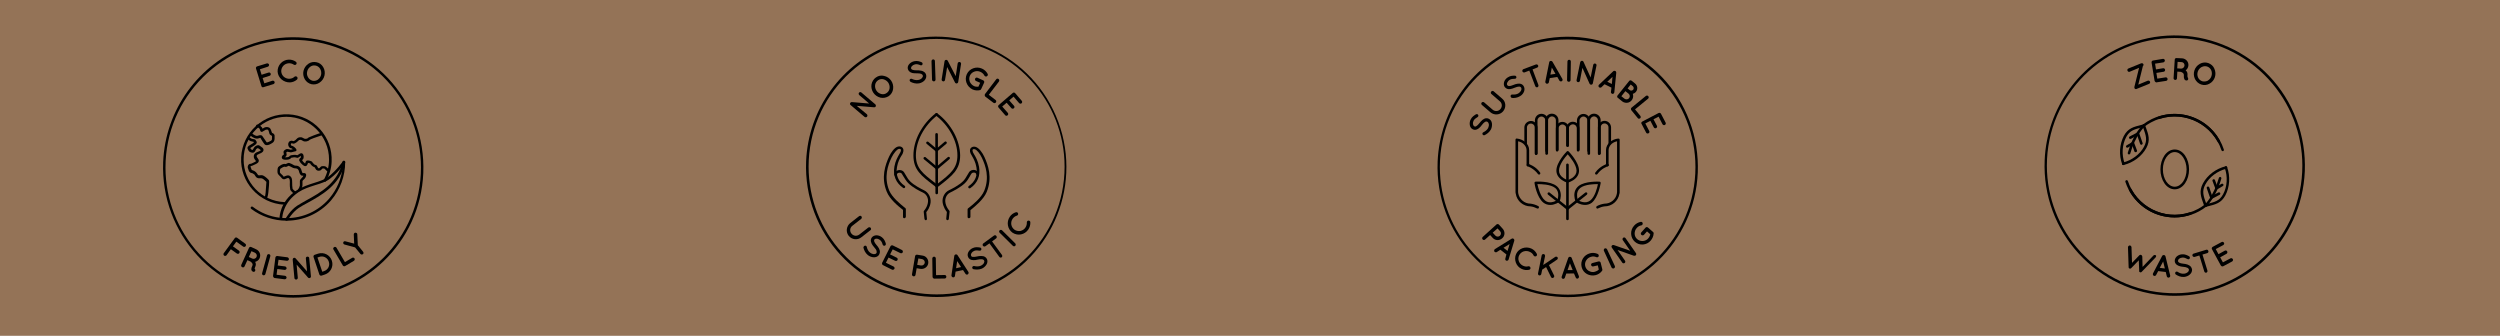 <?xml version="1.0" encoding="utf-8"?>
<!-- Generator: Adobe Illustrator 25.0.1, SVG Export Plug-In . SVG Version: 6.00 Build 0)  -->
<svg version="1.1" id="Layer_1" xmlns="http://www.w3.org/2000/svg" xmlns:xlink="http://www.w3.org/1999/xlink" x="0px" y="0px"
	 width="1920px" height="257.9px" viewBox="0 0 1920 257.9" style="enable-background:new 0 0 1920 257.9;" xml:space="preserve">
<style type="text/css">
	.st0{fill:#947357;}
</style>
<rect class="st0" width="1920" height="257.9"/>
<g id="Layer_2_1_">
	<g id="Layer_1-2">
		<path d="M220.1,169.5c-9.8,0-19.4-3.2-27.2-9.1c-0.4-0.3-0.5-1-0.2-1.4c0.3-0.4,1-0.5,1.4-0.2l0,0c6,4.6,13.1,7.5,20.6,8.4
			c0-1,0.3-3.7,1.6-7.2c1.5-3.9,4.8-9.5,11.8-14c4.1-2.6,8.7-4.1,13.1-5.5c4.2-1.3,8.1-2.6,10.8-4.6c6.3-4.8,11.3-11.9,11.3-12
			c0.3-0.4,0.9-0.6,1.4-0.2c0.3,0.2,0.4,0.5,0.4,0.8c0,10.7-3.8,21-10.7,29.2c-0.2,0.2-0.4,0.4-0.5,0.6
			C245.4,163.9,233.1,169.5,220.1,169.5z M216.8,167.4c1.1,0.1,2.2,0.1,3.4,0.1c12.4,0,24.1-5.3,32.3-14.6c0.2-0.2,0.3-0.4,0.5-0.6
			c5.9-7,9.5-15.6,10.2-24.8c-2.1,2.6-5.6,6.6-9.8,9.8c-3,2.3-7,3.6-11.4,4.9c-4.3,1.4-8.8,2.8-12.6,5.3
			C217.6,155.3,216.8,166,216.8,167.4z"/>
		<path d="M220.1,169.5c-0.6,0-1-0.4-1-1c0-0.2,0-0.3,0.1-0.5c0.2-0.2,3.6-6.4,9-10c2-1.3,4.4-2.6,7-4.1c5.3-2.9,11.3-6.2,16.5-10.8
			c6-5.4,9.8-11.6,11.4-18.8c0.1-0.6,0.6-0.9,1.2-0.8c0.6,0.1,0.9,0.6,0.8,1.2c0,0,0,0.1,0,0.1c-3.9,17.4-18.4,25.2-28.9,31
			c-2.6,1.4-5,2.7-6.9,4c-4.9,3.3-8.3,9.3-8.3,9.3C220.9,169.3,220.5,169.5,220.1,169.5z"/>
		<path d="M218.2,157.2L218.2,157.2c-19.2-1-34-17.3-33-36.4c1-19.2,17.2-33.9,36.5-33c19.2,1,33.9,17.2,33,36.4
			c-0.2,5.2-1.7,10.3-4.2,14.8c-0.2,0.5-0.8,0.7-1.3,0.5c-0.5-0.2-0.7-0.8-0.5-1.3c0,0,0-0.1,0-0.1c2.6-4.8,4-10.2,4-15.6
			c0-18.1-14.7-32.8-32.8-32.8s-32.8,14.7-32.8,32.8c0,17.5,13.7,31.9,31.2,32.7c0.6,0,1,0.5,0.9,1
			C219.2,156.8,218.7,157.2,218.2,157.2z"/>
		<path d="M226.4,148.7c-0.3,0-1.3,0-3.2-2.5c-0.2-0.2-0.4-0.5-0.6-3.1c0-0.8-0.1-2.4,0-3c0.1-0.5-0.1-2.2-0.3-2.6
			c-0.4-0.6-0.7-0.8-1.1-0.8c-0.4,0-1,0.3-1.5,0.5c-0.6,0.3-1.2,0.5-1.7,0.5c-1,0-2-1.2-2.4-1.8c-0.8-0.8-2.2-2-2.4-3
			c-0.2-0.9-0.2-3.6,0.4-4.5c0.4-0.6,3.9-3.2,5.7-2.4c0.1,0,0.5-0.2,0.8-0.3c0.6-0.3,1.4-0.8,2.2-0.5c1,0.3,2.1,0.9,3,1.4
			c0.3,0.2,0.6,0.4,0.8,0.4c0.3,0.2,0.6,0.2,1,0.2c0.6,0,1.3,0.1,1.8,0.3c1.5,0.6,2.5,2.2,2.7,3.5c0.2,0.9,0.6,1.7,0.8,1.9
			c0.2,0,0.3,0,0.5,0c0.5,0,1.8-0.2,2.2,1.1c0.3,1.3-0.7,2.9-1.5,3.6l0,0c-0.4,0.3-1.1,1-1.3,1.4v3.3c0,0.8-0.8,3.4-1.8,4.2
			c-0.4,0.4-1,0.3-1.4-0.1c-0.4-0.4-0.3-1,0.1-1.4l0,0c0.4-0.3,1.1-2.2,1.1-2.6v-3.4c0-0.9,0.8-1.7,1.9-2.8l0,0
			c0.4-0.4,0.7-0.8,0.8-1.3l0,0c-0.4,0.1-0.8,0-1.2,0c-1.6-0.4-2.2-3.3-2.2-3.4c-0.1-0.7-0.8-1.7-1.5-2c-0.3-0.1-0.7-0.2-1.1-0.2
			c-0.6,0-1.2-0.1-1.8-0.3c-0.2-0.1-0.6-0.3-1-0.5c-0.8-0.4-1.8-1-2.5-1.2c-0.1,0-0.5,0.2-0.7,0.3c-0.6,0.4-1.5,0.8-2.5,0.4
			c-0.6,0-2.8,1.2-3.3,1.7c-0.2,0.4-0.3,2.3-0.2,2.8c0.1,0.3,1,1.3,1.9,2c0.1,0.1,0.1,0.1,0.2,0.2c0.2,0.4,0.5,0.7,0.8,1
			c0.3-0.1,0.6-0.2,0.8-0.3c0.6-0.3,1.4-0.6,2.2-0.7c1.2-0.1,2.1,0.4,2.9,1.7c0.5,0.8,0.7,3.3,0.6,4c-0.1,0.5,0.1,3.8,0.3,4.6
			c0.8,1,1.4,1.5,1.6,1.6c0.6,0,1,0.5,0.9,1C227.4,148.3,227,148.7,226.4,148.7L226.4,148.7z M222.3,137.6L222.3,137.6L222.3,137.6z
			 M215.1,132.7L215.1,132.7z M218.5,128.1L218.5,128.1z"/>
		<path d="M204.2,152.8c-0.6,0-1-0.4-1-1c0-0.2,0-0.3,0.1-0.5c0.4-0.7,0.6-2.4,0.7-3.4c0.3-3.4,0.6-7.3,0.6-8.2
			c-0.4-0.5-2.1-2.1-3.2-2.6c-0.5-0.2-1-0.2-1.6-0.2c-0.6,0-1.3,0.1-2-0.2c-1-0.3-1.6-1.3-2-2c-0.2-0.4-0.5-0.8-0.7-0.9h-0.1
			c-0.8-0.6-1-0.8-2.1-1c-1.5-0.4-2-1.9-2.2-2.8c0-0.2-0.1-0.3-0.2-0.5c-0.4-0.7-0.3-1.8,0.1-2.6c0.3-0.6,0.8-1,1.5-1.1
			c0.2,0,0.3,0,0.4,0c0.3,0,0.4,0,3.2-1.4c0.7-0.3,0.8-0.6,0.9-0.6c0-0.2-0.3-0.5-0.5-0.8c-0.6-0.7-1.3-1.7-1.2-3.1
			c0.2-2.2,2-2.9,3.4-3.4c0.7-0.3,1.4-0.5,1.8-0.9c0.1-0.1,0.1-0.1,0.2-0.2c-0.1-0.2-0.8-0.8-1.2-1c-0.3-0.2-0.5-0.4-0.8-0.5
			c-0.1-0.1-0.3-0.1-0.4-0.1c-0.5,0.1-1.1,0.6-1.4,1.1c-0.1,0.2-0.2,0.3-0.2,0.5c-0.4,0.9-1.1,2.2-2.9,1.8c-1.5-0.3-2.2-0.7-3-2.4
			c-1-1.8,0.4-2.7,1.8-3.5c0.5-0.3,1.1-0.6,1.8-1.1c0.3-0.2,0.6-0.5,1-0.8c-0.2-0.2-0.3-0.4-0.4-0.6c-0.1,0-0.2,0-0.4,0
			c-0.6-0.1-1.1-0.2-1.7-0.4c-0.1,0-0.2-0.1-0.2-0.1c-0.2-0.1-1.6-1-1.6-1c-0.5-0.3-0.6-0.9-0.3-1.4c0.3-0.5,0.9-0.6,1.4-0.3
			c0,0,1.1,0.7,1.6,1c0.4,0.1,0.8,0.2,1.2,0.2c0.6,0.1,1.7,0.2,2,1.3l0,0c0.2,0.2,0.6,0.6,0.6,1.4c-0.1,0.7-0.6,1.4-2,2.3
			c-0.7,0.5-1.4,0.9-1.9,1.2c-0.4,0.2-0.7,0.4-1.1,0.7c0,0,0,0.1,0.1,0.1c0.6,1.1,0.7,1.1,1.6,1.3c0.3,0,0.3,0,0.7-0.8
			c0.1-0.2,0.2-0.4,0.3-0.6c0.6-1,1.7-1.9,2.8-2.1c0.7-0.2,1.5,0,2,0.5c0.2,0.1,0.4,0.3,0.6,0.4c0.9,0.6,2,1.3,2.1,2.4
			c0,0.4,0,1.1-0.7,1.8c-0.7,0.7-1.6,1.1-2.5,1.4c-1.4,0.6-2,0.9-2.1,1.7c0,0.6,0.4,1.2,0.8,1.7c0.5,0.7,1.1,1.4,0.8,2.4
			c-0.2,1-1.2,1.6-2,2c-3,1.4-3.2,1.5-3.8,1.6c-0.1,0-0.2,0-0.3,0c-0.2,0.2-0.2,0.6-0.1,0.8c0.1,0.2,0.2,0.5,0.3,0.8
			c0.2,0.6,0.4,1.4,0.8,1.5c1.4,0.4,1.9,0.8,2.7,1.4l0,0c0.5,0.4,0.8,0.9,1.2,1.4c0.3,0.5,0.7,1.1,1,1.2c0.3,0.1,0.7,0.1,1.2,0
			c0.7-0.1,1.6-0.2,2.6,0.3c1.5,0.7,3.7,2.8,4.2,3.5c0.2,0.3,0.5,0.8-0.4,9.3c0,0.3-0.3,2.8-0.9,4.1
			C204.9,152.7,204.5,152.9,204.2,152.8z M192.4,127.9L192.4,127.9z M252.1,131.9c-0.2,0-0.4-0.1-0.6-0.2c-0.8-0.6-1.1-0.9-2-1.9
			c-0.4-0.4-0.6-0.4-1-0.4c-0.3,0-0.6,0-0.8,0c-0.1,0.1-0.4,0.4-0.6,0.6c-0.4,0.4-0.8,0.9-1.4,1c-1.5,0.4-2.8-0.1-3.4-1.4
			c-0.2-0.4-0.4-0.8-0.6-1.1c-0.5-0.2-1-0.4-1.1-0.5c-0.5-0.2-2-1.5-2.4-2.5c-0.6-0.2-1.1-0.3-1.7-0.4c0,0,0,0.1,0,0.2
			c-0.2,0.6-0.4,1.2-0.8,1.7c-0.3,0.4-0.7,0.6-1.2,0.6c-0.8,0-1.3-0.4-1.9-0.9c-0.2-0.2-0.4-0.3-0.5-0.4c-0.9-0.7-1.7-1.7-2.2-2.8
			c-0.5-1.2,0.5-2,0.9-2.3c0.1-0.1,0.2-0.2,0.2-0.2c0.1-0.4,0.1-0.8,0-1.3c-0.2,0.2-0.6,0.4-0.8,0.6c-0.8,0.6-1.6,1.2-2.4,0.8
			c-1.4-0.5-2.9-0.2-3.7,0l-0.3,0l-0.1,0.1c-0.5,0.6-1.4,1.6-4.3,1.5c-1.9,0-2.9-0.6-3-1.7c-0.1-1.1,1-2.1,1.6-2.3
			c0,0,0.1-0.2-0.1-0.8c-0.6-1.8,0.4-2.4,0.9-2.7c0.1-0.1,0.2-0.1,0.3-0.2l0,0c0.8-0.9,2.2-0.5,3.5-0.2c0.2,0,0.5,0.1,0.6,0.2
			c0.2,0,1.1-0.2,1.7-0.4c-0.4-0.3-0.8-0.6-1.1-0.7c-0.7,0-1.5-0.4-2-1.3c-0.5-0.9-0.8-2.3,0.1-3.6c0-0.1,0.1-0.1,0.2-0.2
			c0.3-0.3,0.7-0.5,1.1-0.6c0.5-0.2,1-0.2,1.5,0l0,0h0c0.2,0,0.4,0.1,0.6,0.2c0,0,0.2,0,0.6-0.2c0.7-0.3,1.3-0.8,1.8-1.4
			c1-1.1,1.7-1.3,2.8-1.4c1.1-0.1,1.9,0.3,2.7,0.8c0.2,0.1,0.4,0.2,0.6,0.3c0.7,0.3,2.3,0,2.6-0.4c0.2-0.3,0.5-0.6,4.2-2
			c2-0.8,4.4-1.6,6-2.1c0.5-0.2,1.1,0.2,1.2,0.7s-0.1,1-0.6,1.2c-4.4,1.4-8.7,3-9.4,3.5c-1,1.2-3.6,1.7-5,0.9
			c-0.2-0.1-0.5-0.2-0.7-0.4c-0.7-0.4-1.1-0.6-1.5-0.5c-0.9,0.1-1,0.1-1.5,0.7c-0.7,0.8-1.6,1.4-2.5,1.9c-0.4,0.2-1.3,0.6-2.2,0.1
			c-0.1,0-0.1,0-0.2,0c-0.1,0-0.2,0-0.4,0l0,0c-0.1,0-0.2,0.1-0.3,0.2c-0.2,0.3-0.2,0.6-0.1,0.9c0.1,0.2,0.2,0.5,0.4,0.7
			c0.3,0,1,0.1,2.3,1.1c1.4,1.2,1.5,1.8,1.6,2c0.1,0.6-0.3,1.2-0.9,1.2l0,0c-0.2,0-0.8,0.2-1.2,0.3c-1.3,0.4-1.9,0.5-2.3,0.5
			c-0.3,0-0.6-0.1-1.1-0.2c-0.4-0.1-1.2-0.3-1.6-0.3c-0.2,0.2-0.4,0.4-0.6,0.5l-0.2,0.1c0,0.1,0,0.2,0.1,0.2c0.3,0.9,0.3,1.7,0,2.4
			c-0.2,0.5-0.7,0.8-1.2,1l0,0c0.3,0,0.5,0.1,0.8,0.1c2,0,2.4-0.4,2.8-0.8c0.2-0.2,0.6-0.6,1.1-0.7c0.1,0,0.2,0,0.4-0.1
			c1-0.2,2.8-0.5,4.6,0c0.2-0.2,0.5-0.3,0.8-0.5c0.9-0.6,2.2-1.6,3.2-0.6c1.2,1.1,0.8,3.2,0.6,3.7v0c-0.2,0.4-0.5,0.7-0.8,1
			c-0.1,0-0.1,0.1-0.2,0.2c0.4,0.7,0.8,1.3,1.4,1.8c0.2,0.2,0.4,0.4,0.6,0.5c0.1,0.1,0.2,0.2,0.3,0.3c0.1-0.2,0.2-0.5,0.3-0.8
			c0.1-0.4,0.2-0.7,0.4-1c0,0,0,0,0,0c0.6-0.8,2-0.6,3.1-0.3c0.8,0.2,1.8,0.6,2,1.4c0.2,0.3,1,1.1,1.3,1.4c0.4,0.2,1.2,0.5,1.5,0.6
			c0.1,0.1,0.2,0.2,0.3,0.2c0.1,0.1,0.4,0.5,1,1.7c0.1,0.2,0.3,0.6,1,0.4c0.2-0.1,0.3-0.3,0.4-0.4c0.5-0.5,1.2-1.4,2.3-1.2
			c0.2,0,0.4,0,0.5,0c0.8,0,1.6,0,2.6,1c1,1,1.2,1.2,1.8,1.7c0.4,0.3,0.5,1,0.2,1.4c-0.2,0.2-0.5,0.4-0.8,0.4L252.1,131.9z
			 M239.9,124.8L239.9,124.8z M226.4,114.2L226.4,114.2z M223.9,113.9L223.9,113.9z M224.3,110.2L224.3,110.2z M224.7,108.2
			L224.7,108.2z M204.9,111.5c-0.7,0-1.4-0.3-1.8-0.8c-0.4-0.5-0.7-1-1-1.4c-0.2-0.3-0.4-0.6-0.6-0.9c-0.4-0.6-0.7-1.2-1-1.6
			c-0.1-0.2-0.2-0.3-0.2-0.4c-0.1-0.2-0.2-0.3-0.3-0.5c0,0-0.2-0.1-1.2,0.3c-2.4,0.9-4.8-0.8-6-1.7c-0.2-0.1-0.3-0.2-0.4-0.3
			c-0.5-0.3-0.6-0.9-0.3-1.4c0.3-0.5,0.9-0.6,1.4-0.3c0.2,0.1,0.3,0.2,0.5,0.3c1,0.7,2.7,2,4.1,1.4c2.2-0.8,3.1-0.4,3.9,1
			c0.1,0.1,0.2,0.2,0.2,0.3c0.3,0.4,0.7,1,1.1,1.6c0.2,0.3,0.4,0.6,0.6,0.9c0.3,0.4,0.6,0.9,0.9,1.3c0,0,0.4,0.4,3.3-1.2
			c0,0,0.1-0.1,0.1-0.1c0.7-0.5,0.7-1,0.7-2.2c0-0.4,0-0.8,0-1.1c0-0.4,0-0.4-0.5-0.6c-0.3-0.1-0.5-0.3-0.8-0.5
			c-0.6-0.4-0.8-1.2-1-2.1c-0.2-0.6-0.3-1.2-0.6-1.6c-0.4-0.6-1.4-0.4-2-0.2c-0.3,0.1-0.9,0.5-1.4,0.8c-0.9,0.6-1.4,1-2,0.7
			c-0.6-0.2-0.8-0.9-0.9-1.4c0-0.2-0.2-0.8-0.3-0.9c-0.2-0.1-0.3-0.3-0.5-0.4c-0.3-0.3-0.6-0.7-1.4-0.8c-0.6-0.1-0.9-0.6-0.8-1.2
			c0.1-0.6,0.6-0.9,1.2-0.8c1,0.2,1.8,0.6,2.5,1.4c0.1,0.1,0.2,0.2,0.2,0.2c0.6,0.4,0.8,1,1,1.5h0c0.6-0.4,1.3-0.8,1.8-1
			c1.4-0.4,3.2-0.4,4.2,1c0.4,0.6,0.7,1.4,0.9,2.1c0.1,0.4,0.3,1,0.4,1.1c0.1,0.1,0.2,0.2,0.4,0.2c0.6,0.3,1.8,0.8,1.6,2.6
			c0,0.3,0,0.6,0,0.9c0,1.2,0.1,2.8-1.6,4c0,0-0.1,0.1-0.2,0.1C208,110.6,206.3,111.5,204.9,111.5L204.9,111.5z"/>
		<path d="M225.3,228.6c-1.4,0-2.8,0-4.2-0.1c-55.2-2.3-98-48.9-95.8-104.1C127,84.3,152.5,49,190.1,35
			c51.7-19.4,109.3,6.8,128.7,58.5c4.7,12.6,6.8,25.9,6.3,39.3l-1,0l1,0C322.9,186.3,278.9,228.5,225.3,228.6L225.3,228.6z
			 M225.1,30.6c-54.1,0-98,43.9-98,98c0,24.6,9.2,48.3,25.9,66.4c17.6,19.2,42.1,30.5,68.1,31.5c1.4,0.1,2.8,0.1,4.2,0.1
			c54.1,0,98-43.9,98-98c0-24.6-9.2-48.3-25.9-66.4c-17.6-19.1-42.1-30.4-68.1-31.5C227.8,30.6,226.4,30.6,225.1,30.6z"/>
		<path d="M200.8,66.2l-4.2-13.6c-0.2-0.7,0.2-1.4,0.8-1.6c0,0,0,0,0,0l0,0h0l7.5-2.3c0.7-0.2,1.4,0.2,1.7,0.8
			c0.2,0.7-0.2,1.4-0.8,1.7l-6.2,2l1.3,4.2l5.4-1.7c0.7-0.2,1.4,0.2,1.6,0.9c0.2,0.7-0.2,1.4-0.8,1.6l-5.4,1.7L203,64l6.2-2
			c0.7-0.2,1.4,0.2,1.7,0.9c0.2,0.7-0.2,1.4-0.9,1.7l0,0l-7.5,2.3c0,0,0,0,0,0v0C201.8,67.3,201,66.9,200.8,66.2
			C200.8,66.2,200.8,66.2,200.8,66.2z"/>
		<path d="M213.2,55c-0.2-4.8,3.5-8.9,8.3-9.2c2-0.1,4,0.4,5.7,1.6c0.6,0.4,0.8,1.3,0.4,1.9c-0.4,0.6-1.3,0.8-1.9,0.4
			c-1.2-0.8-2.6-1.2-4-1.1c-1.6,0.1-3.1,0.8-4.2,2c-1,1.2-1.6,2.7-1.5,4.3c0.1,1.6,0.8,3,2,4.1c1.2,1,2.8,1.6,4.4,1.5
			c1.4-0.1,2.8-0.6,3.8-1.6c0.6-0.4,1.4-0.4,2,0.2c0.5,0.6,0.4,1.4-0.1,2c-1.5,1.3-3.4,2.1-5.4,2.2C217.8,63.4,213.5,59.8,213.2,55z
			"/>
		<path d="M248.2,51.5c2.4,4,1.2,9.3-2.7,11.9c-1.8,1.3-4,1.7-6.2,1.3c-2.2-0.5-4.1-1.9-5.2-3.8c-2.4-4.1-1.2-9.2,2.7-11.9
			c1.8-1.3,4.2-1.7,6.3-1.2C245.3,48.2,247.1,49.6,248.2,51.5z M246.6,57.4c0.3-1.5,0.1-3.1-0.7-4.5c-1.4-2.5-4.6-3.4-7.1-2
			c-0.2,0.1-0.3,0.2-0.4,0.3c-1.3,0.9-2.2,2.2-2.5,3.8c-0.4,1.5-0.1,3.1,0.7,4.4c0.7,1.3,2,2.2,3.4,2.6c1.4,0.3,2.9,0,4.1-0.8
			C245.4,60.2,246.3,58.9,246.6,57.4z"/>
		<path d="M171.9,194.4l8.4-11.5c0.4-0.6,1.2-0.7,1.8-0.3l0,0l0,0l0,0l6.3,4.6c0.6,0.4,0.7,1.3,0.2,1.9c-0.4,0.6-1.2,0.7-1.8,0.3
			l-5.3-3.8l-2.6,3.6l4.6,3.3c0.6,0.4,0.7,1.3,0.3,1.9c-0.4,0.6-1.3,0.7-1.9,0.3l0,0l-4.6-3.3L174,196c-0.4,0.6-1.3,0.7-1.9,0.3
			C171.6,195.9,171.4,195,171.9,194.4L171.9,194.4z"/>
		<path d="M196.1,207.6c-0.1,0.7-0.7,1.3-1.4,1.2l0,0c-0.2,0-0.4-0.1-0.5-0.2l0,0c-0.3-0.1-0.6-0.4-0.8-0.6
			c-0.2-0.3-0.3-0.7-0.4-1.1c0-0.8,0.2-1.6,0.8-2.8c0.2-0.3,0.2-0.7,0.2-1.1c0-0.3-0.2-0.7-0.4-0.9c-0.3-0.4-0.6-0.8-1-1.1l-2.6-1.2
			l-2.2,4.8c-0.3,0.7-1.1,1-1.8,0.6c-0.7-0.3-1-1.1-0.7-1.8l0,0l5.9-13c0.3-0.7,1.1-1,1.7-0.7c0,0,0,0,0,0l0,0l3.9,1.8
			c2.6,1.2,3.7,4.2,2.6,6.8c-0.6,1.4-1.9,2.4-3.4,2.8c0.2,0.4,0.3,0.8,0.4,1.2c0.2,0.9,0,1.9-0.4,2.7c-0.2,0.4-0.4,0.9-0.5,1.3
			C196,206.7,196.1,207.2,196.1,207.6z M197,197.4c0.6-1.2,0-2.7-1.2-3.3l0,0l-2.7-1.2l-2,4.5l2.7,1.2
			C195,199.1,196.4,198.6,197,197.4L197,197.4z"/>
		<path d="M205.1,196.1c0.2-0.7,0.9-1.1,1.6-0.9c0,0,0,0,0,0c0.7,0.2,1.1,0.9,0.9,1.6l-3.8,13.7c-0.2,0.7-1,1.1-1.6,0.9
			c-0.7-0.2-1.1-0.9-0.9-1.6c0,0,0,0,0,0L205.1,196.1z"/>
		<path d="M209.7,211.9l1.8-14.1c0.1-0.7,0.7-1.2,1.4-1.2c0,0,0,0,0,0h0h0l7.8,1c0.7,0.1,1.2,0.8,1.2,1.5c-0.1,0.7-0.8,1.2-1.5,1.2
			l-6.5-0.8l-0.6,4.4l5.6,0.7c0.7,0.1,1.2,0.8,1.2,1.5s-0.8,1.2-1.5,1.2l0,0l-5.6-0.7l-0.6,4.4l6.5,0.8c0.7,0.1,1.2,0.8,1.2,1.5
			c-0.1,0.7-0.8,1.2-1.5,1.2l-7.8-1c0,0,0,0,0,0h0C210.2,213.3,209.7,212.6,209.7,211.9z"/>
		<path d="M228.7,213.2c0.1,0.7-0.4,1.4-1.1,1.5c-0.7,0.1-1.4-0.4-1.5-1.1c0,0,0-0.1,0-0.1l-1.3-14v0c-0.1-0.4,0.1-0.8,0.4-1.2
			c0.6-0.5,1.4-0.4,1.8,0.1l8.8,10l-0.9-9.9c-0.1-0.7,0.4-1.4,1.2-1.4s1.4,0.4,1.4,1.2l1.3,13.9c0.1,0.7-0.5,1.4-1.2,1.4
			c-0.4,0-0.8-0.1-1-0.4c0,0-0.1-0.1-0.1-0.1l-8.7-9.9L228.7,213.2z"/>
		<path d="M245.3,210.9l-4.5-13.5c-0.2-0.7,0.1-1.4,0.8-1.7h0l2.7-0.9c4.4-1.4,9.2,1,10.6,5.5c1.4,4.4-1,9-5.3,10.5l-2.7,0.9
			C246.3,211.9,245.6,211.5,245.3,210.9C245.4,210.9,245.4,210.9,245.3,210.9z M247.5,208.7l1.4-0.5c3-1,4.7-4.2,3.6-7.3
			c-1-3-4.2-4.7-7.3-3.6l-1.4,0.5L247.5,208.7z"/>
		<path d="M263.3,203.9l-7.2-12.3c-0.4-0.6-0.2-1.4,0.5-1.8l0,0c0.6-0.4,1.4-0.2,1.8,0.4l6.5,11.1l5.6-3.3c0.6-0.4,1.4-0.1,1.8,0.5
			c0.3,0.6,0.1,1.4-0.5,1.8l-6.7,4l0,0l0,0C264.5,204.7,263.7,204.5,263.3,203.9C263.4,203.9,263.4,203.9,263.3,203.9z"/>
		<path d="M274.4,179.9l0.4,8.4l4.1,5.1c0.4,0.6,0.4,1.4-0.2,1.8c0,0,0,0,0,0c-0.6,0.4-1.4,0.4-1.9-0.2l-4.1-5l-8.1-2.2
			c-0.7-0.2-1.1-0.8-1-1.5c0,0,0,0,0-0.1c0.2-0.7,0.9-1.1,1.6-0.9c0,0,0,0,0,0l6.8,1.8l-0.3-7c0-0.7,0.5-1.4,1.2-1.4l0,0
			C273.8,178.7,274.4,179.2,274.4,179.9z"/>
	</g>
</g>
<g id="Layer_2_2_">
	<g id="Layer_1-2_1_">
		<path d="M727.7,169.1C727.7,169.1,727.6,169.1,727.7,169.1c-0.6,0-1-0.5-1-1.1l0.5-5.2c-0.8-1-2.8-3.8-3.3-7.5
			c-0.4-3.8,1.6-7.7,5.1-9.3c2.1-1,7.5-3.7,10.7-6.9c1.3-1.3,2.3-3,3.2-4.6c0.5-0.9,1-1.7,1.5-2.5c0.9-1.2,2.7-1.8,4.4-1.4
			c1.6,0.4,2.7,1.6,3,3.2c0.1,0.6-0.3,1-0.8,1.1c-0.6,0.1-1-0.3-1.1-0.8c-0.2-1-0.9-1.4-1.4-1.5c-0.9-0.2-1.9,0.1-2.3,0.6
			c-0.5,0.6-0.9,1.4-1.4,2.3c-1,1.6-2,3.5-3.6,5c-3.4,3.4-9.1,6.2-11.3,7.3c-3.1,1.4-4.2,4.8-3.9,7.2c0.4,3.9,3,6.7,3,6.7
			c0.2,0.2,0.3,0.5,0.3,0.8l-0.6,5.6C728.6,168.7,728.2,169.1,727.7,169.1z"/>
		<path d="M744.1,167.6c-0.6,0-1-0.4-1-1l0,0v-5.8c0-0.3,0.1-0.6,0.4-0.8c0.2-0.2,0.5-0.4,0.9-0.7c2.8-2.2,9.3-7.4,11.5-12.8
			c4.2-10.3,1-19.4-1.8-25.3c-1.6-3.4-3.9-6.2-5.5-6.6c-0.6-0.2-1.2-0.1-1.5,0.2c-0.3,0.4-0.3,1.1,0.1,2.1c0.3,0.6,0.6,1.2,1,1.8
			c1.2,2,2.9,4.9,3.7,9.4c1.2,6.8-1.1,12.5-6.7,16.4c-0.4,0.3-1.1,0.2-1.4-0.2s-0.2-1.1,0.2-1.4c5-3.4,7-8.3,5.9-14.4
			c-0.7-4.1-2.3-6.8-3.4-8.7c-0.4-0.7-0.8-1.4-1.1-2c-0.9-2.2-0.4-3.5,0.3-4.2c0.8-0.9,2.2-1.2,3.6-0.8c2.6,0.8,5.3,4.6,6.7,7.7
			c2.9,6.3,6.3,15.9,1.8,26.9c-2.4,5.8-8.9,11-12,13.6l-0.5,0.4v5.4C745.1,167.2,744.7,167.6,744.1,167.6L744.1,167.6z"/>
		<path d="M711,169.1c-0.5,0-0.9-0.4-1-0.9l-0.6-5.6c0-0.3,0.1-0.6,0.3-0.8c0,0,2.6-2.8,3-6.7c0.3-2.5-0.8-5.8-3.9-7.2
			c-2.2-1-7.8-3.8-11.3-7.3c-1.5-1.5-2.6-3.4-3.6-5c-0.5-0.8-1-1.6-1.4-2.3c-0.4-0.6-1.4-0.8-2.3-0.6c-0.6,0.1-1.3,0.5-1.4,1.5
			c-0.1,0.5-0.6,0.9-1.2,0.8s-0.9-0.6-0.8-1.1c0.2-1.6,1.4-2.8,3-3.2c1.7-0.4,3.5,0.2,4.4,1.4c0.5,0.7,1,1.6,1.5,2.5
			c0.9,1.6,1.9,3.3,3.2,4.6c3.2,3.2,8.6,5.9,10.7,6.9c3.4,1.6,5.5,5.4,5.1,9.3c-0.4,3.8-2.5,6.6-3.3,7.5l0.5,5.2
			c0,0.6-0.4,1-0.9,1.1l0,0L711,169.1z"/>
		<path d="M694.5,167.6c-0.6,0-1-0.4-1-1l0,0v-5.4l-0.5-0.4c-3.2-2.5-9.7-7.8-12-13.6c-4.5-11-1.1-20.6,1.8-26.9
			c1.4-3.1,4.1-7,6.7-7.7c1.4-0.4,2.7-0.1,3.6,0.8c0.6,0.7,1.2,1.9,0.3,4.2c-0.2,0.6-0.6,1.3-1.1,2c-1.2,1.9-2.7,4.6-3.4,8.7
			c-1.1,6.1,0.9,11,5.9,14.4c0.4,0.3,0.6,0.9,0.2,1.4c-0.3,0.4-0.9,0.6-1.4,0.2c-5.6-3.9-7.9-9.5-6.7-16.4c0.8-4.5,2.6-7.4,3.7-9.4
			c0.4-0.6,0.7-1.2,1-1.8c0.4-1,0.4-1.8,0.1-2.1c-0.3-0.3-0.9-0.4-1.5-0.2c-1.5,0.4-3.8,3.2-5.5,6.6c-2.8,5.9-6,15-1.8,25.3
			c2.2,5.3,8.7,10.5,11.5,12.8c0.4,0.3,0.6,0.5,0.9,0.7c0.2,0.2,0.4,0.5,0.4,0.8v5.8C695.5,167.2,695.1,167.6,694.5,167.6
			L694.5,167.6z"/>
		<path d="M719.4,143.8c-0.2,0-0.4-0.1-0.6-0.2c-0.5-0.4-1.1-0.8-1.6-1.2c-9.8-7.5-15.7-12-15.7-23c0-5.6,1.5-11.6,4.5-17.3
			c3.1-5.8,7.4-11,12.6-15.1c0.4-0.4,1.1-0.2,1.4,0.2c0.4,0.4,0.2,1.1-0.2,1.4l0,0c-5,3.9-9.1,8.8-12.1,14.4
			c-2.8,5.4-4.3,11-4.3,16.3c0,9.9,5.3,14,15,21.4l1.6,1.2c0.4,0.4,0.5,1,0.2,1.4C720,143.7,719.7,143.8,719.4,143.8L719.4,143.8z"
			/>
		<path d="M719.5,143.8c-0.6,0-1-0.4-1-1c0-0.3,0.2-0.6,0.4-0.8l1.6-1.2c9.5-7.4,14.8-11.6,14.8-21.5c0-5.3-1.5-10.9-4.4-16.3
			c-3-5.6-7.2-10.5-12.2-14.3c-0.4-0.4-0.5-1-0.2-1.4c0.4-0.4,1-0.5,1.4-0.2c5.3,4,9.6,9.1,12.8,15c3,5.6,4.6,11.6,4.7,17.2
			c0,10.9-5.9,15.5-15.6,23.1l-1.6,1.2C719.9,143.8,719.7,143.8,719.5,143.8z"/>
		<path d="M719.4,149.2c-0.6,0-1-0.4-1-1l-0.1-45c0-0.6,0.4-1,1-1l0,0l0,0c0.6,0,1,0.4,1,1l0.1,45
			C720.4,148.7,720,149.2,719.4,149.2z"/>
		<path d="M719.3,116.5c-0.2,0-0.4-0.1-0.6-0.2l-7-5.8c-0.4-0.4-0.5-1-0.2-1.4c0.4-0.4,1-0.5,1.4-0.2c0,0,0,0,0,0l6.3,5.3l6.3-5.3
			c0.4-0.4,1-0.3,1.4,0.1c0.4,0.4,0.3,1-0.1,1.4l0,0l-6.9,5.8C719.8,116.3,719.6,116.5,719.3,116.5z"/>
		<path d="M719.4,130.1c-0.2,0-0.4-0.1-0.6-0.2l-9.2-7.6c-0.4-0.4-0.5-1-0.1-1.4c0.4-0.4,1-0.5,1.4-0.1l8.5,7.1l8.5-7.2
			c0.4-0.4,1-0.3,1.4,0.1c0.4,0.4,0.3,1-0.1,1.4l-9.1,7.7C719.8,130,719.6,130.1,719.4,130.1z"/>
		<path d="M719.4,228.1c-1.4,0-2.8,0-4.3-0.1c-55.3-2.3-98.3-49-96-104.2c1.7-40.1,27.3-75.4,65-89.5c52-19.1,109.6,7.5,128.7,59.4
			c19,51.5-7.1,108.6-58.4,128.1C743.3,226,731.4,228.1,719.4,228.1z M719.2,29.9c-54.2,0-98.2,43.9-98.2,98.1
			c0,24.6,9.3,48.4,26,66.4c17.6,19.2,42.2,30.5,68.2,31.6c1.4,0.1,2.8,0.1,4.2,0.1c54.2,0,98.2-43.9,98.2-98.1
			c0-24.6-9.3-48.4-26-66.4C774,42.4,749.5,31.1,723.4,30C722,30,720.6,29.9,719.2,29.9z"/>
		<path d="M665.7,87.7c0.6,0.5,0.6,1.3,0.2,1.9c-0.5,0.6-1.3,0.6-1.9,0.2l0,0l-10.7-9.1l0,0c-0.4-0.2-0.5-0.7-0.5-1.1
			c0.1-0.7,0.7-1.2,1.4-1.2l13.3,1.1l-7.6-6.5c-0.5-0.5-0.6-1.3-0.2-1.8c0.5-0.6,1.3-0.6,1.8-0.2l10.7,9.1c0.6,0.5,0.6,1.3,0.2,1.9
			c-0.2,0.3-0.6,0.4-1,0.4c-0.1,0-0.1,0-0.2,0l-13.2-1.1L665.7,87.7z"/>
		<path d="M679,58.3c4.6,1,7.6,5.4,6.9,10.1c-0.3,2.2-1.5,4.1-3.3,5.4c-1.9,1.2-4.2,1.7-6.4,1.2c-4.6-1.1-7.6-5.5-6.9-10.1
			c0.4-2.2,1.6-4.2,3.4-5.4C674.6,58.1,676.9,57.7,679,58.3z M682.2,63.5c-0.9-1.3-2.2-2.2-3.7-2.6c-1.4-0.4-2.9-0.1-4.1,0.7
			c-1.2,0.8-2.1,2.1-2.3,3.6c-0.2,1.5,0.1,3.1,1,4.4c0.8,1.3,2.2,2.2,3.7,2.6c1.4,0.4,3,0.1,4.2-0.8c1.2-0.8,2-2.1,2.2-3.6
			C683.4,66.3,683,64.8,682.2,63.5z"/>
		<path d="M698.7,61.1c0.3-0.6,1.1-0.8,1.7-0.5c1.2,0.6,3.2,1.2,4.9,0.8c1.2-0.2,2.2-0.8,2.8-1.5c0.6-0.7,0.8-1.3,0.6-1.9
			c0-0.3-0.2-0.5-0.4-0.7c-0.2-0.2-0.5-0.4-0.8-0.6c-0.8-0.3-2-0.4-3.5-0.4h0c-1.1,0-2.2,0-3.2-0.2c-1-0.2-1.9-0.7-2.6-1.4
			c-0.5-0.5-0.8-1.1-1-1.8c-0.3-1.4,0.2-2.8,1.2-3.8c1-1.1,2.4-1.8,3.8-2.1c2.3-0.5,4.2,0.2,5.6,0.8c0.6,0.2,0.9,1,0.7,1.6
			c-0.2,0.6-0.9,1-1.6,0.7h0c-1.4-0.6-2.7-1-4.1-0.7c-0.9,0.2-1.8,0.7-2.5,1.4c-0.5,0.6-0.7,1.2-0.6,1.7c0,0.2,0.2,0.4,0.3,0.6
			c0.2,0.2,0.5,0.4,0.8,0.5c0.7,0.3,1.8,0.4,3.2,0.4h0c1.2,0,2.3,0,3.5,0.3c1.1,0.2,2,0.7,2.8,1.4c0.5,0.5,0.8,1.2,1,1.9
			c0.3,1.5-0.2,3-1.2,4.1c-1,1.1-2.4,1.9-4.1,2.3c-2.6,0.5-5-0.3-6.6-1.1C698.7,62.4,698.4,61.7,698.7,61.1z"/>
		<path d="M715.4,47c0-0.7,0.5-1.3,1.2-1.4h0c0.8,0,1.4,0.5,1.4,1.3l0.5,14.2c0,0.8-0.6,1.4-1.3,1.4c-0.7,0-1.3-0.5-1.4-1.2v0
			L715.4,47z"/>
		<path d="M725.8,61.3c-0.1,0.7-0.7,1.3-1.4,1.2c-0.7-0.1-1.3-0.7-1.2-1.4c0-0.1,0-0.1,0-0.2l2.2-13.8l0,0c0-0.4,0.3-0.8,0.7-1
			c0.6-0.3,1.4-0.1,1.8,0.6l6.1,11.8l1.5-9.8c0.1-0.7,0.8-1.2,1.5-1.1c0.7,0.1,1.2,0.8,1.1,1.5l-2.2,13.9c-0.1,0.7-0.8,1.2-1.5,1.1
			c-0.4-0.1-0.7-0.3-0.9-0.6c0,0-0.1-0.1-0.1-0.2l-6-11.8L725.8,61.3z"/>
		<path d="M742.5,57c2-4.4,7.3-6.3,11.7-4.3c1.8,0.8,3.3,2.2,4.3,4c0.4,0.7,0.1,1.5-0.6,1.9l0,0c-0.7,0.4-1.5,0.1-1.9-0.6
			c-0.6-1.2-1.7-2.2-3-2.8c-1.5-0.7-3.2-0.8-4.7-0.2c-3,1-4.6,4.3-3.6,7.3c0,0.1,0.1,0.2,0.1,0.4c0.6,1.5,1.8,2.7,3.2,3.4
			c1.1,0.5,2.2,0.6,3.4,0.5l1.4-3l-3.2-1.4c-0.7-0.3-1-1.1-0.7-1.8c0.3-0.7,1.1-1,1.8-0.7l0,0l4.4,2l0,0l0,0c0.7,0.3,1,1.1,0.7,1.8
			c0,0,0,0,0,0l-2.2,4.8c-0.1,0.1-0.2,0.2-0.2,0.4c0,0,0,0.1-0.1,0.1l0,0c-0.2,0.2-0.4,0.3-0.6,0.4c-1.9,0.5-4,0.3-5.8-0.5
			C742.5,66.5,740.5,61.4,742.5,57z"/>
		<path d="M756.5,72.2l8.6-11.3c0.4-0.6,1.3-0.7,1.8-0.2l0,0c0.6,0.4,0.7,1.3,0.3,1.9l-7.8,10.2l5.2,4c0.6,0.4,0.7,1.3,0.2,1.9
			c-0.4,0.6-1.3,0.7-1.9,0.2l0,0l-6.2-4.7l0,0l0,0C756.2,73.6,756.1,72.8,756.5,72.2L756.5,72.2z"/>
		<path d="M767,80.7l10.8-9.3c0.5-0.5,1.4-0.4,1.8,0.1c0,0,0,0,0,0l0,0l0,0l5.1,5.9c0.5,0.6,0.4,1.4-0.1,1.9
			c-0.6,0.5-1.4,0.4-1.9-0.1l-4.3-5l-3.3,2.9l3.7,4.2c0.5,0.6,0.4,1.4-0.2,1.9c-0.6,0.4-1.4,0.4-1.8-0.1l-3.7-4.2l-3.4,2.9l4.3,4.9
			c0.5,0.6,0.4,1.4-0.2,1.9s-1.4,0.4-1.8-0.1l-5.1-5.9c0,0,0,0,0,0l0,0C766.4,82.1,766.4,81.2,767,80.7L767,80.7z"/>
		<path d="M651.8,181.1c-2.4-3-1.8-7.4,1.2-9.8l0,0l6.8-5.3c0.6-0.4,1.4-0.4,1.8,0.2c0,0,0,0,0,0c0.4,0.6,0.4,1.4-0.2,1.9l-6.8,5.3
			c-1.9,1.4-2.2,4.2-0.7,6c1.5,1.9,4.2,2.2,6.1,0.7l0,0l6.8-5.3c0.6-0.4,1.4-0.4,1.9,0.2l0,0c0.4,0.6,0.4,1.4-0.2,1.8c0,0,0,0,0,0
			l-6.8,5.3C658.6,184.7,654.2,184.1,651.8,181.1z"/>
		<path d="M664.2,188.7c0.7-0.2,1.4,0.3,1.5,1c0.3,1.4,1.1,3.3,2.5,4.3c1,0.8,2,1.1,2.9,1.2c0.9,0,1.5-0.2,1.9-0.7
			c0.2-0.2,0.3-0.5,0.3-0.8c0-0.4,0-0.7-0.1-1c-0.2-0.8-0.9-1.8-1.9-2.9l0,0c-0.7-0.8-1.4-1.7-1.9-2.7c-0.4-0.9-0.7-1.9-0.6-2.9
			c0.1-0.7,0.4-1.4,0.8-1.9c0.9-1.1,2.3-1.6,3.7-1.6c1.5,0.1,2.9,0.6,4.1,1.6c1.8,1.4,2.5,3.4,2.9,4.8c0.2,0.6-0.2,1.4-0.8,1.6
			c-0.6,0.2-1.3-0.1-1.6-0.8c0,0,0,0,0,0c-0.4-1.4-0.9-2.7-2.1-3.6c-0.8-0.6-1.7-1-2.6-1c-0.8,0-1.4,0.2-1.6,0.6
			c-0.2,0.2-0.2,0.4-0.3,0.6c0,0.3,0,0.6,0.1,0.9c0.2,0.7,0.8,1.7,1.7,2.7l0,0c0.8,0.8,1.4,1.8,2,2.8c0.5,1,0.8,2,0.6,3.1
			c-0.1,0.7-0.4,1.4-0.8,2c-1,1.2-2.5,1.7-4,1.6s-3-0.6-4.4-1.7c-2-1.6-3-4-3.4-5.7C663.1,189.6,663.5,188.9,664.2,188.7z"/>
		<path d="M677.5,201.8l6.4-12.7c0.3-0.6,1.1-0.9,1.8-0.6c0,0,0,0,0,0l0,0h0l7,3.5c0.6,0.3,0.9,1.1,0.6,1.8
			c-0.3,0.6-1.1,0.9-1.8,0.6l-5.9-2.9l-2,3.9l5.1,2.5c0.7,0.3,0.9,1.1,0.6,1.8c-0.3,0.7-1.1,0.9-1.8,0.6l0,0l-5.1-2.5l-2,4l5.9,2.9
			c0.7,0.4,0.9,1.2,0.6,1.8c-0.4,0.6-1.1,0.9-1.8,0.6l-7-3.5c0,0,0,0,0,0h0C677.5,203.3,677.2,202.5,677.5,201.8z"/>
		<path d="M706.9,206.5L704,206l-0.9,5.2c-0.2,0.7-0.8,1.2-1.6,1c-0.7-0.2-1.2-0.8-1.1-1.5l2.4-14c0.1-0.7,0.8-1.2,1.5-1.1l0,0h0
			l4.3,0.7c2.8,0.4,4.7,3.1,4.3,5.9c-0.4,2.8-3.1,4.7-5.9,4.3C707,206.5,706.9,206.5,706.9,206.5L706.9,206.5z M704.4,203.4l2.9,0.5
			c1.4,0.2,2.6-0.7,2.9-2c0.2-1.4-0.7-2.6-2-2.9l-2.9-0.5L704.4,203.4z"/>
		<path d="M716.2,212.7l-0.2-14.2c0-0.7,0.6-1.3,1.3-1.4c0.7,0,1.4,0.6,1.4,1.3l0.2,12.9l6.6-0.1c0.8,0,1.3,0.6,1.3,1.4
			c0,0.7-0.6,1.3-1.3,1.3l-7.8,0.1h-0.1C716.9,214,716.3,213.4,716.2,212.7z"/>
		<path d="M739.6,207.4l-5.7,1.2l-0.5,3.3c-0.1,0.6-0.5,1-1,1.1c-0.2,0-0.3,0-0.5,0c-0.7-0.1-1.2-0.8-1.2-1.5l2.2-15
			c0.1-0.6,0.5-1,1.1-1.1c0.6-0.1,1.1,0.1,1.4,0.6l8.3,12.8c0.4,0.6,0.2,1.4-0.4,1.9c-0.6,0.4-1.4,0.2-1.8-0.4L739.6,207.4z
			 M738.1,205.1l-3-4.6l-0.8,5.5L738.1,205.1z"/>
		<path d="M746.7,205.2c0.2-0.7,0.9-1,1.5-0.9c1.3,0.4,3.4,0.5,5-0.2c1.1-0.5,2-1.3,2.4-2c0.4-0.8,0.5-1.4,0.2-2
			c-0.1-0.2-0.3-0.5-0.5-0.6c-0.3-0.2-0.6-0.3-1-0.4c-0.8-0.1-2.1,0-3.5,0.3h0c-1,0.3-2.1,0.4-3.2,0.4c-1,0-2-0.2-2.8-0.8
			c-0.6-0.4-1-0.9-1.3-1.6c-0.6-1.3-0.4-2.8,0.3-4c0.8-1.3,1.9-2.3,3.3-2.9c2.1-1,4.1-0.6,5.6-0.4c0.7,0.1,1.1,0.8,1,1.4
			c-0.1,0.7-0.7,1.1-1.4,1c0,0,0,0,0,0c-1.4-0.2-2.8-0.4-4.2,0.2c-0.9,0.4-1.6,1-2.1,1.9c-0.4,0.7-0.4,1.3-0.2,1.8
			c0.1,0.2,0.2,0.4,0.4,0.6c0.2,0.2,0.6,0.2,0.8,0.3c0.8,0.1,1.9,0,3.2-0.3h0c1.1-0.3,2.3-0.4,3.4-0.4c1.1,0,2.2,0.2,3,0.8
			c0.6,0.4,1.1,1,1.4,1.6c0.6,1.4,0.4,3-0.4,4.2c-0.8,1.3-2,2.4-3.5,3.1c-2.4,1-4.9,0.8-6.7,0.4C747,206.5,746.5,205.8,746.7,205.2z
			"/>
		<path d="M765,183.1l-3.1,2.3l7.6,10.4c0.4,0.6,0.3,1.4-0.2,1.8c0,0,0,0,0,0c-0.6,0.4-1.4,0.3-1.8-0.3l0,0l-7.6-10.4l-3.1,2.2
			c-0.6,0.4-1.4,0.3-1.9-0.3c-0.4-0.6-0.3-1.4,0.2-1.8c0,0,0,0,0,0l8.3-6.1c0.6-0.4,1.4-0.3,1.8,0.3l0,0
			C765.7,181.9,765.6,182.7,765,183.1z"/>
		<path d="M767.7,178.7c-0.5-0.5-0.5-1.3,0-1.8c0,0,0,0,0,0c0.5-0.5,1.4-0.5,1.9,0l10.1,10c0.5,0.5,0.5,1.4,0,1.9s-1.3,0.5-1.8,0
			c0,0,0,0,0,0L767.7,178.7z"/>
		<path d="M777.6,178.7c-3.9-2.8-4.8-8.2-2.1-12.2c1.1-1.7,2.8-2.9,4.7-3.5c0.7-0.2,1.5,0.2,1.7,0.9c0.2,0.7-0.2,1.5-0.9,1.7
			c-1.4,0.4-2.5,1.3-3.3,2.4c-0.9,1.3-1.3,3-1,4.6c0.3,1.6,1.2,2.9,2.4,3.8c1.3,0.9,2.9,1.2,4.5,1c1.6-0.4,3-1.2,3.9-2.6
			c0.8-1.2,1.2-2.6,1.1-4c0-0.8,0.6-1.4,1.3-1.4c0.8,0,1.4,0.6,1.4,1.3c0.1,2-0.5,4-1.6,5.6C787,180.3,781.6,181.4,777.6,178.7z"/>
	</g>
</g>
<g id="Layer_2_3_">
	<g id="Layer_1-2_2_">
		<path d="M1181,160.2c-0.2,0-0.3,0-0.5-0.1c-1.6-0.8-3.3-1.4-5-1.6l0,0c-5.7,0-10.5-4.1-11.4-9.7l0,0c-0.1-0.4-0.2-0.8-0.2-1.2
			v-40.2c0-0.3,0.1-0.6,0.3-0.8c0.2-0.2,0.5-0.3,0.8-0.2c4.7,0.5,9.4,3.8,9.4,9v11.4c0,0.6-0.5,1-1,1c-0.5,0-0.9-0.4-1-1v-11.4
			c0-2.8-2.2-6-6.5-6.9v39c0,0.2,0,0.5,0.1,0.7c0,0.1,0,0.1,0,0.2c0.8,4.6,4.8,8,9.4,8c0.1,0,0.2,0,0.2,0c2,0.3,4,0.9,5.8,1.9
			c0.5,0.2,0.7,0.9,0.4,1.4C1181.7,160,1181.4,160.2,1181,160.2z"/>
		<path d="M1179.7,118.9c-0.6,0-1-0.4-1-1V97.9c0-1.7-1.4-3-3-3c-1.7,0-3,1.4-3,3v12.2c0,0.6-0.4,1-1,1c-0.6,0-1-0.4-1-1
			c0,0,0,0,0-0.1V97.9c0-2.8,2.4-5,5.1-5c2.7,0,4.9,2.2,5,5V118C1180.7,118.5,1180.2,118.9,1179.7,118.9z"/>
		<path d="M1187.8,118.9c-0.6,0-1-0.4-1-1V92.5c0-1.7-1.4-3-3-3s-3,1.4-3,3V118c0,0.6-0.4,1-1,1s-1-0.4-1-1V92.5
			c0-2.8,2.2-5.1,5-5.1s5.1,2.2,5.1,5c0,0.1,0,0.1,0,0.2V118C1188.8,118.5,1188.3,118.9,1187.8,118.9z"/>
		<path d="M1187.8,116.8c-0.6,0-1-0.4-1-1l0,0V92.4c0-2.8,2.2-5.1,5-5.1c2.8,0,5.1,2.2,5.1,5c0,0.1,0,0.1,0,0.2v22.3
			c0,0.6-0.4,1-1,1s-1-0.4-1-1l0,0V92.4c0-1.7-1.4-3-3-3s-3,1.4-3,3v23.3C1188.8,116.3,1188.3,116.8,1187.8,116.8L1187.8,116.8z"/>
		<path d="M1195.9,116.4c-0.6,0-1-0.4-1-1V98.6c0-2.8,2.3-5,5-5c2.8,0,5,2.2,5,5v13.1c0,0.6-0.4,1-1,1s-1-0.4-1-1V98.6
			c0-1.7-1.4-3-3-3s-3,1.4-3,3l0,0v16.8C1196.9,115.9,1196.4,116.4,1195.9,116.4L1195.9,116.4z"/>
		<path d="M1182,134.1c-0.3,0-0.6-0.2-0.8-0.4c-3.2-4.4-8-6-8-6c-0.5-0.2-0.8-0.7-0.7-1.2c0.2-0.5,0.7-0.8,1.2-0.7
			c0.2,0.1,5.6,1.7,9.1,6.7c0.3,0.4,0.2,1.1-0.2,1.4C1182.4,134,1182.2,134.1,1182,134.1L1182,134.1z"/>
		<path d="M1226.9,160.2c-0.6,0-1-0.4-1-1c0-0.4,0.2-0.7,0.5-0.9c1.8-1,3.8-1.6,5.8-1.9c0.1,0,0.2,0,0.2,0c4.7,0,8.7-3.4,9.4-8
			c0-0.1,0-0.1,0-0.2c0.1-0.2,0.1-0.5,0.1-0.7v-39c-4.3,0.9-6.5,4-6.5,6.9v11.4c0,0.6-0.4,1-1,1s-1-0.4-1-1v-11.4
			c0-5.2,4.7-8.5,9.4-9c0.3,0,0.6,0.1,0.8,0.2c0.2,0.2,0.3,0.4,0.3,0.8v40.2c0,0.4,0,0.8-0.2,1.2l0,0c-0.9,5.6-5.7,9.7-11.4,9.7l0,0
			c-1.8,0.2-3.5,0.8-5.1,1.6C1227.2,160.2,1227,160.2,1226.9,160.2z"/>
		<path d="M1228.2,118.9c-0.6,0-1-0.4-1-1l0,0V97.8c0-2.8,2.4-5,5.1-5c2.7,0,4.9,2.2,5,5v12.2c0,0.6-0.4,1-1,1s-1-0.4-1-1l0,0V97.8
			c0-1.7-1.4-3-3-3c-1.7,0-3,1.4-3,3v20.1C1229.2,118.5,1228.8,118.9,1228.2,118.9z"/>
		<path d="M1228.2,118.9c-0.6,0-1-0.4-1-1l0,0V92.4c0-1.7-1.4-3-3-3s-3,1.4-3,3l0,0v25.5c0,0.6-0.4,1-1,1c-0.6,0-1-0.4-1-1V92.4
			c0-2.8,2.2-5.1,5-5.1c2.8,0,5.1,2.2,5.1,5c0,0.1,0,0.1,0,0.2v25.5C1229.2,118.5,1228.8,118.9,1228.2,118.9z"/>
		<path d="M1220.1,116.8c-0.6,0-1-0.4-1-1V92.5c0-1.7-1.4-3-3-3s-3,1.4-3,3v22.3c0,0.6-0.4,1-1,1s-1-0.4-1-1l0,0V92.5
			c0-2.8,2.3-5,5-5c2.8,0,5,2.2,5,5v23.3C1221.1,116.3,1220.7,116.8,1220.1,116.8L1220.1,116.8z"/>
		<path d="M1212,116.4c-0.6,0-1-0.4-1-1V98.6c0-1.7-1.3-3.1-3-3.1s-3.1,1.3-3.1,3c0,0,0,0.1,0,0.2v13.1c0,0.6-0.4,1-1,1s-1-0.4-1-1
			V98.6c0-2.8,2.2-5.1,5-5.1c2.8,0,5.1,2.2,5.1,5c0,0.1,0,0.1,0,0.2v16.8C1213,115.9,1212.6,116.4,1212,116.4L1212,116.4z"/>
		<path d="M1226,134.1c-0.6,0-1-0.4-1-1c0-0.2,0.1-0.4,0.2-0.6c3.6-5,8.8-6.6,9.1-6.7c0.5-0.2,1.1,0.1,1.2,0.7
			c0.2,0.5-0.1,1.1-0.7,1.2c-0.1,0-4.9,1.6-8,6C1226.6,133.9,1226.3,134.1,1226,134.1z"/>
		<path d="M1204,140.3c-0.1,0-0.2,0-0.2,0c-1.5-0.4-2.9-1.1-4.2-2c-2.8-1.9-4.3-4.4-4.3-7.3c0-6.5,7.7-14.4,8-14.7
			c0.4-0.4,1-0.4,1.4,0l0,0c0.3,0.3,8,8.2,8,14.7c0,2.9-1.5,5.4-4.3,7.3c-1.3,0.8-2.7,1.5-4.2,2C1204.2,140.3,1204,140.3,1204,140.3
			z M1204,118.5c-1.9,2.1-6.7,7.9-6.7,12.6c0,2.2,1.2,4.1,3.4,5.6c1,0.7,2.1,1.2,3.3,1.6c1.2-0.4,2.3-1,3.4-1.6
			c2.2-1.5,3.4-3.4,3.4-5.6C1210.7,126.4,1205.8,120.6,1204,118.5L1204,118.5z"/>
		<path d="M1190.6,157.4c-1.9,0-3.8-0.6-5.3-1.8c-5-4-6.8-14.5-6.8-15c-0.1-0.6,0.3-1,0.8-1.1c0,0,0.1,0,0.1,0
			c0.4,0,11-0.7,16.1,3.4l0,0c2.2,1.8,3.3,4.4,3.2,7.6c-0.1,1.4-0.4,2.9-0.9,4.3c-0.1,0.2-0.2,0.3-0.4,0.4c-1.2,0.8-2.6,1.4-4,1.8
			C1192.6,157.3,1191.6,157.4,1190.6,157.4z M1180.7,141.4c0.6,2.7,2.4,9.8,5.9,12.6c1.7,1.4,3.9,1.8,6.4,1c1.1-0.3,2.1-0.8,3.1-1.4
			c0.4-1.3,1.9-6.4-1.8-9.3l0,0C1190.7,141.5,1183.5,141.4,1180.7,141.4L1180.7,141.4z M1196.9,154.4L1196.9,154.4z"/>
		<path d="M1203.8,161.1c-0.2,0-0.4-0.1-0.6-0.2l-14.3-11.4c-0.4-0.3-0.5-1-0.2-1.4c0.4-0.4,1-0.5,1.4-0.2c0,0,0,0,0,0l14.3,11.4
			c0.4,0.3,0.5,1,0.2,1.4C1204.4,160.9,1204.1,161.1,1203.8,161.1L1203.8,161.1z"/>
		<path d="M1217.3,157.4c-1,0-2-0.2-2.9-0.4c-1.4-0.4-2.8-1-4-1.8c-0.2-0.1-0.3-0.2-0.4-0.4c-0.5-1.4-0.8-2.8-0.9-4.3
			c-0.2-3.2,1-5.8,3.2-7.6c5-4,15.6-3.4,16.1-3.4c0.6,0,1,0.5,0.9,1.1c0,0,0,0.1,0,0.1c-0.1,0.4-1.8,10.9-6.8,15
			C1221.1,156.8,1219.2,157.4,1217.3,157.4z M1211.8,153.7c1.2,0.7,5.8,3.2,9.5,0.3c3.6-2.8,5.4-9.8,5.9-12.6c-2.8,0-10,0.1-13.6,3
			l0,0c-1.7,1.4-2.6,3.4-2.4,6C1211.2,151.5,1211.5,152.7,1211.8,153.7z M1213,143.6L1213,143.6z"/>
		<path d="M1203.8,161.1c-0.6,0-1-0.4-1-1c0-0.3,0.2-0.6,0.4-0.8l14.3-11.4c0.4-0.3,1.1-0.2,1.4,0.2c0.3,0.4,0.2,1-0.2,1.4
			l-14.2,11.4C1204.2,161,1204,161.1,1203.8,161.1z"/>
		<path d="M1203.8,169.1L1203.8,169.1c-0.6,0-1-0.5-1-1v-41.5c0-0.6,0.4-1,1-1l0,0l0,0c0.5,0,1,0.4,1,1l0,0v41.6
			C1204.8,168.7,1204.4,169.1,1203.8,169.1z"/>
		<path d="M1204.1,228.2c-1.4,0-2.8,0-4.2-0.1c-55.2-2.3-98.1-49-95.8-104.1c1.7-40.1,27.2-75.3,64.8-89.4
			c51.7-19.4,109.3,6.8,128.7,58.5c4.7,12.6,6.8,25.9,6.3,39.3l-1,0l1,0C1301.7,185.9,1257.7,228.2,1204.1,228.2L1204.1,228.2z
			 M1203.8,30.3c-54.1,0-98,43.9-98,98c0,24.6,9.3,48.3,26,66.4c17.6,19.2,42.1,30.5,68.1,31.5c1.4,0.1,2.8,0.1,4.2,0.1
			c54.1,0,98-43.9,98-98c0-24.6-9.3-48.3-26-66.4c-17.6-19.1-42.1-30.5-68.1-31.5C1206.6,30.3,1205.2,30.3,1203.8,30.3z"/>
		<path d="M1138.6,103.2c-0.3-0.6,0-1.4,0.6-1.6c1.2-0.6,3-1.8,3.7-3.3c0.5-1.1,0.7-2.2,0.5-3.1c-0.2-0.9-0.6-1.4-1.1-1.7
			c-0.2-0.1-0.5-0.2-0.8-0.2c-0.4,0-0.7,0.2-1,0.3c-0.7,0.4-1.6,1.3-2.5,2.5v0c-0.6,0.9-1.4,1.7-2.2,2.4c-0.8,0.6-1.7,1.1-2.7,1.2
			c-0.7,0.1-1.4-0.1-2-0.4c-1.3-0.6-2.1-1.9-2.3-3.3c-0.2-1.5,0-3,0.7-4.3c1-2.1,2.8-3.1,4-3.9c0.6-0.3,1.4-0.2,1.7,0.4
			c0.4,0.6,0.2,1.3-0.4,1.7c0,0,0,0,0,0c-1.3,0.8-2.4,1.5-3.1,2.8c-0.4,0.8-0.6,1.8-0.4,2.8c0.2,0.8,0.5,1.3,1,1.5
			c0.2,0.1,0.4,0.2,0.7,0.2c0.3,0,0.6-0.2,0.8-0.3c0.7-0.4,1.5-1.2,2.3-2.2v0c0.7-0.9,1.5-1.8,2.4-2.6c0.9-0.7,1.8-1.2,2.8-1.3
			c0.7-0.1,1.4,0.1,2.1,0.4c1.4,0.7,2.2,2,2.4,3.5c0.2,1.4,0,3.1-0.7,4.6c-1.2,2.3-3.3,3.7-4.9,4.5
			C1139.6,104.1,1138.9,103.8,1138.6,103.2z"/>
		<path d="M1154.4,85.5c-2.5,2.9-6.9,3.2-9.8,0.7l0,0l-6.5-5.6c-0.6-0.5-0.6-1.3-0.2-1.8c0,0,0,0,0,0c0.5-0.6,1.3-0.6,1.9-0.2
			l6.5,5.6c1.8,1.6,4.5,1.4,6-0.4c1.6-1.8,1.4-4.5-0.4-6l-6.5-5.6c-0.6-0.5-0.6-1.3-0.1-1.9l0,0c0.5-0.6,1.3-0.6,1.8-0.2
			c0,0,0,0,0,0l6.5,5.6C1156.6,78.1,1156.9,82.5,1154.4,85.5z"/>
		<path d="M1160.1,73.7c0.1-0.7,0.7-1.2,1.4-1.1c1.4,0.1,3.4,0,4.8-1c1-0.7,1.7-1.6,2-2.4c0.3-0.9,0.2-1.5-0.1-2
			c-0.2-0.2-0.4-0.4-0.6-0.5c-0.3-0.2-0.7-0.2-1-0.2c-0.8,0-2,0.3-3.4,0.9l0,0c-1,0.4-2,0.8-3.1,1c-1,0.2-2,0.1-2.9-0.3
			c-0.6-0.3-1.2-0.8-1.6-1.3c-0.8-1.2-0.8-2.7-0.4-4c0.5-1.4,1.5-2.6,2.8-3.4c1.9-1.3,4-1.3,5.4-1.3c0.7,0,1.2,0.6,1.2,1.2
			c0,0.7-0.5,1.2-1.2,1.2h0c-1.5,0-2.9,0.1-4.1,0.9c-0.8,0.5-1.4,1.3-1.8,2.2c-0.3,0.8-0.2,1.4,0.1,1.8c0.1,0.2,0.3,0.4,0.5,0.5
			c0.3,0.1,0.6,0.2,0.9,0.2c0.8,0,1.9-0.3,3.1-0.8l0,0c1.1-0.5,2.2-0.8,3.3-1c1.1-0.2,2.2-0.1,3.1,0.3c0.7,0.3,1.2,0.8,1.6,1.4
			c0.8,1.3,0.9,2.9,0.4,4.2c-0.5,1.4-1.5,2.7-3,3.6c-2.2,1.4-4.7,1.6-6.5,1.4C1160.6,75,1160.1,74.4,1160.1,73.7z"/>
		<path d="M1180.6,51.9l-3.6,1.4l4.5,12c0.2,0.7-0.1,1.4-0.7,1.7c0,0,0,0,0,0c-0.7,0.2-1.4-0.1-1.7-0.8l0,0l-4.6-12l-3.6,1.4
			c-0.7,0.2-1.4-0.1-1.7-0.8c-0.2-0.7,0.1-1.4,0.8-1.7c0,0,0,0,0,0l9.6-3.6c0.7-0.2,1.4,0.1,1.7,0.8l0,0
			C1181.6,50.9,1181.2,51.6,1180.6,51.9z"/>
		<path d="M1196,59.1l-5.8,0.9l-0.7,3.3c-0.1,0.5-0.6,0.9-1.1,1c-0.2,0-0.3,0-0.5,0c-0.7-0.2-1.2-0.8-1.1-1.6l3-14.9
			c0.1-0.6,0.6-1,1.1-1c0.6-0.1,1.1,0.2,1.4,0.6l7.6,13.2c0.4,0.6,0.1,1.5-0.5,1.8c-0.6,0.3-1.4,0.1-1.8-0.5L1196,59.1z
			 M1194.6,56.7l-2.8-4.8l-1.1,5.4L1194.6,56.7z"/>
		<path d="M1203.8,47.2c0-0.7,0.6-1.3,1.3-1.3h0c0.8,0,1.3,0.6,1.3,1.4l-0.2,14.2c0,0.8-0.6,1.3-1.4,1.3s-1.3-0.6-1.3-1.3v0
			L1203.8,47.2z"/>
		<path d="M1213.4,62c-0.1,0.7-0.8,1.2-1.5,1.1c-0.7-0.1-1.2-0.8-1.1-1.5c0,0,0-0.1,0-0.1l2.8-13.7l0,0c0.1-0.4,0.4-0.8,0.8-1
			c0.7-0.3,1.4,0,1.7,0.6l5.5,12.1l2-9.7c0.2-0.7,0.8-1.2,1.5-1c0.7,0.2,1.2,0.8,1,1.5l-2.8,13.7c-0.2,0.7-0.8,1.2-1.6,1
			c-0.4-0.1-0.7-0.3-0.9-0.7c0,0-0.1-0.1-0.1-0.2l-5.4-12L1213.4,62z"/>
		<path d="M1237.6,67.3l-5.3-2.6l-2.4,2.3c-0.4,0.4-1,0.4-1.5,0.2c-0.2-0.1-0.3-0.2-0.4-0.2c-0.5-0.6-0.5-1.4,0-1.9l11-10.4
			c0.4-0.4,1-0.4,1.5-0.2c0.5,0.2,0.8,0.8,0.8,1.3l-1.5,15.1c-0.1,0.8-0.8,1.3-1.5,1.2c-0.2,0-0.3-0.1-0.4-0.2
			c-0.5-0.2-0.8-0.8-0.7-1.3L1237.6,67.3z M1237.9,64.5l0.5-5.5l-4,3.8L1237.9,64.5z"/>
		<path d="M1242.3,73.3l8.9-11.1c0.4-0.6,1.3-0.7,1.9-0.2l0,0l0,0l0,0l2.6,2.1c2,1.6,2.3,4.5,0.7,6.4c-0.6,0.8-1.5,1.3-2.4,1.6
			c0.9,2.7-0.5,5.6-3.2,6.6c-1.7,0.6-3.6,0.2-4.9-0.8l-3.3-2.7v0c0,0,0,0-0.1,0C1241.9,74.7,1241.8,73.9,1242.3,73.3z M1245.2,73.9
			l2.4,1.9c1.1,0.8,2.6,0.7,3.5-0.4c0.9-1.1,0.7-2.6-0.4-3.5l-2.4-1.9L1245.2,73.9z M1250,67.9l1.6,1.3c0.8,0.6,2,0.5,2.7-0.3
			c0.6-0.8,0.5-2-0.3-2.7l0,0l-1.6-1.3L1250,67.9z"/>
		<path d="M1253,82.7l11-9c0.6-0.5,1.4-0.4,1.9,0.2l0,0c0.5,0.6,0.4,1.4-0.2,1.9l-10,8.2l4.1,5c0.4,0.6,0.4,1.4-0.2,1.9
			c-0.6,0.4-1.4,0.4-1.8-0.2l-4.9-6l0,0l0,0C1252.4,84,1252.5,83.1,1253,82.7L1253,82.7z"/>
		<path d="M1261.2,93.4l12.6-6.6c0.6-0.3,1.4-0.1,1.8,0.5c0,0,0,0,0,0l0,0v0l3.6,6.9c0.3,0.6,0.1,1.4-0.6,1.8
			c-0.6,0.3-1.4,0.1-1.8-0.6l-3-5.8l-3.9,2l2.6,5c0.4,0.7,0.1,1.4-0.6,1.8c-0.6,0.3-1.4,0.1-1.8-0.6l-2.6-5l-3.9,2l3,5.8
			c0.4,0.7,0.1,1.5-0.6,1.8c-0.7,0.3-1.5,0.1-1.8-0.6l-3.6-6.9c0,0,0,0,0,0h0C1260.3,94.5,1260.6,93.8,1261.2,93.4L1261.2,93.4z"/>
		<path d="M1146.4,182.7l-2-2.2l-3.9,3.5c-0.6,0.5-1.4,0.4-1.9-0.2c-0.4-0.5-0.4-1.3,0.1-1.8l10.6-9.6c0.5-0.5,1.4-0.4,1.9,0.1l0,0
			l0,0l2.9,3.2c1.9,2.1,1.8,5.4-0.4,7.3C1151.5,185,1148.3,184.8,1146.4,182.7L1146.4,182.7L1146.4,182.7z M1146.4,178.7l2,2.2
			c0.9,1,2.5,1.1,3.5,0.2c1-0.9,1.1-2.5,0.2-3.5l-2-2.2L1146.4,178.7z"/>
		<path d="M1156.9,195.4l-4.6-3.6l-2.8,1.8c-0.5,0.3-1.1,0.2-1.5-0.1c-0.1-0.1-0.2-0.2-0.3-0.3c-0.4-0.6-0.2-1.4,0.4-1.9l12.9-8
			c0.5-0.3,1.1-0.2,1.5,0.1c0.4,0.3,0.6,0.9,0.5,1.4l-4.4,14.5c-0.2,0.7-1,1.1-1.7,0.9c-0.2,0-0.3-0.1-0.4-0.2
			c-0.4-0.3-0.6-0.9-0.4-1.4L1156.9,195.4z M1157.8,192.7l1.6-5.3l-4.7,2.9L1157.8,192.7z"/>
		<path d="M1164.4,195c2-4.3,7.3-6.1,11.7-4.1c1.8,0.8,3.3,2.3,4.2,4.1c0.3,0.7,0,1.5-0.6,1.8c-0.7,0.3-1.5,0.1-1.9-0.6
			c-0.6-1.3-1.7-2.3-3-2.8c-1.4-0.7-3.1-0.8-4.7-0.3c-1.5,0.5-2.7,1.6-3.4,3c-0.7,1.4-0.8,3-0.2,4.6c0.6,1.5,1.7,2.7,3.2,3.4
			c1.3,0.6,2.7,0.8,4.1,0.4c0.7-0.1,1.4,0.3,1.6,1.1c0.2,0.7-0.3,1.4-1,1.6c-2,0.4-4,0.2-5.8-0.7
			C1164.4,204.6,1162.4,199.4,1164.4,195z"/>
		<path d="M1181.2,210l2.8-13.8c0.1-0.7,0.8-1.2,1.5-1.1s1.2,0.8,1.1,1.5c0,0,0,0,0,0.1l-1.4,6.8l9.2-6.2c0.6-0.4,1.4-0.2,1.8,0.3
			c0,0,0,0,0,0c0.4,0.6,0.2,1.4-0.4,1.8l-6.2,4.2l3.9,7.9c0.4,0.6,0.1,1.4-0.5,1.8h0c-0.3,0.2-0.6,0.2-0.9,0.2
			c-0.4-0.1-0.7-0.3-0.9-0.7l-3.8-7.7l-3,2l-0.7,3.4c-0.2,0.7-0.8,1.2-1.6,1C1181.5,211.4,1181.1,210.7,1181.2,210L1181.2,210
			L1181.2,210z"/>
		<path d="M1208.8,210l-5.9,0.1l-1.1,3.2c-0.2,0.5-0.7,0.8-1.2,0.9c-0.2,0-0.3,0-0.4-0.1c-0.7-0.2-1.1-1-0.8-1.7l5-14.3
			c0.2-0.5,0.7-0.9,1.3-0.9c0.6,0,1.1,0.3,1.3,0.8l5.6,14.1c0.2,0.7-0.1,1.5-0.8,1.8c-0.2,0-0.3,0.1-0.4,0.1c-0.6,0-1-0.3-1.2-0.8
			L1208.8,210z M1207.8,207.4l-2.1-5.2l-1.8,5.2L1207.8,207.4z"/>
		<path d="M1214.7,205.1c-1.2-4.7,1.7-9.4,6.5-10.6c1.9-0.5,4-0.3,5.8,0.5c0.7,0.3,1,1.1,0.8,1.8l0,0c-0.3,0.7-1.1,1-1.8,0.7
			c-1.3-0.6-2.7-0.7-4-0.3c-1.6,0.4-3,1.4-3.8,2.8c-1.7,2.6-0.9,6.2,1.7,7.9c0.1,0.1,0.2,0.1,0.4,0.2c1.4,0.8,3.1,1.1,4.6,0.6
			c1.1-0.3,2.2-0.9,3-1.7l-0.8-3.2l-3.4,0.8c-0.7,0.2-1.5-0.2-1.7-1c-0.2-0.7,0.2-1.4,1-1.6l0,0l4.6-1.2l0,0h0
			c0.7-0.2,1.5,0.2,1.7,0.9c0,0,0,0,0,0l1.3,5.2c0,0.1,0,0.3,0,0.4c0,0,0,0.1,0,0.1l0,0c0,0.2-0.1,0.5-0.3,0.7
			c-1.2,1.6-2.9,2.7-4.8,3.2C1220.7,212.5,1215.8,209.8,1214.7,205.1z"/>
		<path d="M1231.8,192.6c-0.3-0.6,0-1.4,0.6-1.8c0,0,0,0,0,0c0.7-0.3,1.4,0,1.8,0.6l6,12.9c0.3,0.7,0,1.4-0.7,1.8
			c-0.6,0.3-1.4,0-1.8-0.6c0,0,0,0,0,0L1231.8,192.6z"/>
		<path d="M1248,200.2c0.4,0.6,0.3,1.4-0.3,1.8s-1.4,0.3-1.8-0.3l0,0l-8-11.5l0,0c-0.2-0.3-0.4-0.8-0.2-1.2c0.2-0.7,1-1,1.7-0.8
			l12.6,4.4l-5.7-8.2c-0.4-0.6-0.2-1.4,0.3-1.8c0.6-0.4,1.4-0.3,1.8,0.3l8,11.5c0.4,0.6,0.3,1.4-0.3,1.8c-0.3,0.2-0.7,0.3-1.1,0.2
			c-0.1,0-0.1,0-0.2,0l-12.5-4.4L1248,200.2z"/>
		<path d="M1255.6,185.7c-3.6-3.2-3.9-8.8-0.6-12.4c1.3-1.5,3.1-2.5,5-2.9c0.8-0.2,1.5,0.3,1.6,1.1l0,0c0.1,0.8-0.4,1.5-1.1,1.6
			c-1.4,0.2-2.6,1-3.5,2c-1.1,1.2-1.6,2.8-1.6,4.4c0.1,3.2,2.7,5.6,5.9,5.6c0.1,0,0.2,0,0.4,0c1.6-0.1,3.2-0.8,4.2-2.1
			c0.8-0.9,1.3-2,1.5-3.1l-2.5-2.2l-2.3,2.6c-0.5,0.6-1.4,0.6-2,0.1c-0.6-0.5-0.6-1.4-0.1-1.9l0,0l3.2-3.6l0,0l0,0
			c0.5-0.6,1.3-0.7,1.9-0.2c0,0,0,0,0,0l4,3.5c0.1,0.1,0.2,0.2,0.2,0.3c0,0,0,0.1,0.1,0.1l0,0c0.1,0.2,0.2,0.5,0.1,0.7
			c-0.1,2-0.9,3.8-2.2,5.4C1264.7,188.4,1259.2,188.9,1255.6,185.7z"/>
	</g>
</g>
<g id="Layer_2_4_">
	<g id="Layer_1-2_3_">
		<path d="M1707,116.1c-0.4,0-0.8-0.3-0.9-0.7c-6.6-19.8-27.9-30.6-47.7-24c-0.5,0.2-1.1-0.1-1.3-0.6c-0.2-0.5,0.1-1.1,0.6-1.3l0,0
			c20.9-6.9,43.4,4.4,50.2,25.3l0,0c0.2,0.5-0.1,1.1-0.6,1.3C1707.2,116,1707.1,116.1,1707,116.1L1707,116.1z"/>
		<path d="M1704.2,109.7c-0.4,0-0.7-0.2-0.9-0.5c-10-18.4-33-25.1-51.3-15.2c-1.8,1-3.4,2-5,3.2c-0.4,0.4-1,0.3-1.4-0.1
			c-0.4-0.4-0.3-1,0.1-1.4l0,0c17.4-13.4,42.4-10.2,55.8,7.2c1.3,1.7,2.4,3.4,3.4,5.3c0.2,0.5,0.1,1.1-0.4,1.4
			C1704.6,109.7,1704.4,109.7,1704.2,109.7L1704.2,109.7z"/>
		<path d="M1630.7,126.8c-0.6,0-1-0.4-1-1c0-0.4,0.3-0.8,0.8-1c6.8-1.7,13-6.3,16.1-12.1c2.8-5.2,1.5-8.6-0.7-14.8
			c-0.1-0.3-0.2-0.7-0.4-1c-0.2-0.5,0.1-1.1,0.6-1.3c0.5-0.2,1.1,0.1,1.3,0.6l0,0c0.1,0.4,0.2,0.7,0.4,1c2.3,6.3,3.8,10.4,0.6,16.4
			c-3.4,6.3-10,11.3-17.4,13.1C1630.9,126.7,1630.8,126.8,1630.7,126.8z"/>
		<path d="M1630.7,126.8c-0.4,0-0.8-0.2-0.9-0.7c-2.6-7.1-2-15.4,1.3-21.7c3.2-6,7.5-7,14-8.6l1.1-0.2c0.5-0.1,1.1,0.2,1.2,0.7
			c0.1,0.5-0.2,1.1-0.7,1.2l-1.1,0.2c-6.4,1.6-9.9,2.4-12.7,7.6c-3.1,5.8-3.6,13.5-1.2,20.1c0.2,0.5-0.1,1.1-0.6,1.3
			C1631,126.7,1630.9,126.8,1630.7,126.8z"/>
		<path d="M1635.1,118.6c-0.1,0-0.2,0-0.3,0c-0.5-0.2-0.8-0.7-0.7-1.2l0,0c4.2-14.7,11.3-21.3,11.6-21.6c0.4-0.4,1-0.4,1.4,0
			s0.4,1,0,1.4c0,0-0.1,0.1-0.1,0.1c-0.1,0.1-7,6.6-11,20.7C1635.9,118.4,1635.5,118.6,1635.1,118.6z"/>
		<path d="M1640.1,116.9c-0.4,0-0.8-0.2-0.9-0.7l-1.7-4.8l-3.2,1.9c-0.5,0.3-1.1,0.1-1.4-0.3c-0.3-0.5-0.1-1.1,0.4-1.4l4.2-2.5
			c0.5-0.3,1.1-0.2,1.4,0.3c0,0.1,0.1,0.1,0.1,0.2l2.2,5.9c0.2,0.5-0.1,1.1-0.6,1.3C1640.4,116.9,1640.3,116.9,1640.1,116.9z"/>
		<path d="M1644.5,111.2c-0.4,0-0.8-0.3-0.9-0.7l-2.2-6.4l-4.8,2.5c-0.5,0.2-1.1,0.1-1.4-0.4s-0.1-1.1,0.4-1.4l5.8-3
			c0.5-0.2,1.1-0.1,1.4,0.4c0,0,0,0.1,0.1,0.1l2.6,7.5c0.2,0.5-0.1,1.1-0.6,1.3C1644.7,111.2,1644.6,111.2,1644.5,111.2z"/>
		<path d="M1670.1,167c-17.2,0-32.4-11-37.8-27.3c-0.2-0.5,0.1-1.1,0.6-1.3c0.5-0.2,1.1,0.1,1.3,0.6c6.6,19.8,27.9,30.6,47.7,24
			c0.5-0.2,1.1,0.2,1.2,0.7c0.2,0.5-0.1,1-0.6,1.2C1678.6,166.3,1674.4,167,1670.1,167z"/>
		<path d="M1670.1,167c-14.6,0-28-8-35-20.8c-0.3-0.5-0.1-1.1,0.4-1.4c0.5-0.3,1.1-0.1,1.4,0.4c0,0,0,0,0,0
			c10,18.4,32.9,25.1,51.3,15.2c1.8-1,3.4-2,5-3.3c0.4-0.3,1.1-0.2,1.4,0.2c0.3,0.4,0.2,1.1-0.2,1.4
			C1687.5,164.1,1678.9,167,1670.1,167z"/>
		<path d="M1693.8,158.9c-0.4,0-0.8-0.2-0.9-0.7c-0.1-0.4-0.2-0.7-0.4-1c-2.3-6.3-3.8-10.4-0.6-16.4c3.4-6.3,10-11.3,17.4-13.1
			c0.5-0.1,1.1,0.2,1.2,0.7c0.1,0.5-0.2,1.1-0.7,1.2c-6.8,1.7-13,6.3-16.1,12.1c-2.8,5.2-1.5,8.6,0.7,14.8c0.1,0.3,0.2,0.7,0.4,1
			c0.2,0.5-0.1,1.1-0.6,1.3C1694,158.9,1693.9,158.9,1693.8,158.9z"/>
		<path d="M1693.8,159c-0.6,0-1-0.4-1-1c0-0.5,0.3-0.9,0.8-1l1.1-0.3c6.4-1.6,9.9-2.4,12.7-7.6c3.1-5.8,3.6-13.5,1.2-20.1
			c-0.2-0.5,0.1-1.1,0.6-1.3c0.5-0.2,1,0.1,1.2,0.6c2.6,7.1,2,15.4-1.3,21.7c-3.2,6-7.5,7-14,8.6l-1.1,0.2
			C1694,159,1694,159,1693.8,159z"/>
		<path d="M1693.8,159c-0.6,0-1-0.4-1-1c0-0.3,0.1-0.6,0.3-0.7c0.1-0.1,7-6.6,11-20.7c0.2-0.5,0.7-0.8,1.2-0.7
			c0.5,0.2,0.8,0.7,0.7,1.2l0,0c-4.2,14.7-11.3,21.3-11.6,21.6C1694.3,158.8,1694.1,159,1693.8,159z"/>
		<path d="M1702.3,145.5c-0.1,0-0.2,0-0.3,0c-0.3-0.1-0.5-0.3-0.6-0.6l-2.2-5.9c-0.2-0.5,0.1-1.1,0.6-1.3c0.5-0.2,1.1,0.1,1.3,0.6
			l1.8,4.8l3.2-1.9c0.5-0.3,1.1-0.1,1.4,0.3c0.3,0.5,0.1,1.1-0.4,1.4l-4.2,2.5C1702.6,145.4,1702.5,145.5,1702.3,145.5z"/>
		<path d="M1698.3,152.8c-0.4,0-0.8-0.3-0.9-0.7l-2.6-7.5c-0.2-0.5,0.1-1.1,0.6-1.3c0.5-0.2,1.1,0.1,1.3,0.6l2.2,6.4l4.8-2.5
			c0.5-0.2,1.1-0.1,1.4,0.4c0.2,0.5,0.1,1.1-0.4,1.4l-5.8,3C1698.6,152.7,1698.5,152.8,1698.3,152.8z"/>
		<path d="M1670.2,145.4c-3,0-5.8-1.6-7.9-4.6c-2-2.9-3.1-6.7-3.1-10.7c0-4,1.1-7.8,3.1-10.7c2.1-3,4.9-4.6,7.9-4.6
			c3,0,5.8,1.6,7.9,4.6c2,2.9,3.1,6.7,3.1,10.7c0,4-1.1,7.8-3.1,10.7C1676,143.8,1673.2,145.4,1670.2,145.4z M1670.2,116.8
			c-5,0-9.1,6-9.1,13.3c0,7.4,4.1,13.3,9.1,13.3c5,0,9.1-6,9.1-13.3C1679.2,122.8,1675.2,116.8,1670.2,116.8z"/>
		<path d="M1670.2,227.2c-1.4,0-2.8,0-4.2-0.1c-55.2-2.3-98.1-49-95.7-104.1c1.7-40.1,27.2-75.3,64.8-89.4
			c51.7-19.4,109.3,6.8,128.7,58.5c4.7,12.6,6.8,25.9,6.3,39.3l-1,0l1,0C1767.9,184.9,1723.8,227.2,1670.2,227.2L1670.2,227.2z
			 M1670,29.2c-54.1,0-98,43.9-98,98c0,24.6,9.3,48.3,26,66.4c17.6,19.2,42.1,30.5,68,31.5c1.4,0.1,2.8,0.1,4.2,0.1
			c54.1,0,98-43.9,98-98c0-24.6-9.3-48.3-26-66.4c-17.6-19.1-42.1-30.5-68-31.5C1672.8,29.3,1671.4,29.2,1670,29.2z"/>
		<path d="M1645.8,50.5l-3.6,14.5l7.2-3c0.7-0.3,1.5,0,1.8,0.7l0,0c0.3,0.7,0,1.4-0.7,1.7l0,0l-9.6,3.9c-0.1,0-0.2,0.1-0.2,0.1
			c0,0,0,0-0.1,0c0,0-0.1,0-0.2,0c0,0,0,0-0.1,0c0,0-0.1,0-0.1,0s-0.1,0-0.1,0l0,0c0,0-0.1,0-0.1,0c0,0-0.1,0-0.1-0.1
			c0,0-0.1,0-0.1,0c0,0-0.1,0-0.1-0.1c0-0.1-0.1-0.1-0.1-0.1c0,0-0.1,0-0.1-0.1c0,0-0.1-0.1-0.1-0.1c0,0,0,0-0.1-0.1
			c0,0,0-0.1-0.1-0.2c0,0,0,0,0-0.1l0,0c0,0,0-0.1,0-0.2c0,0,0,0,0-0.1c0,0,0-0.1,0-0.1c0,0,0-0.1,0-0.1c0,0,0-0.1,0-0.1
			s0-0.1,0-0.2l0,0l3.6-14.6l-7.2,3c-0.7,0.3-1.4-0.1-1.7-0.8c-0.3-0.7,0-1.4,0.7-1.7c0,0,0,0,0,0l9.6-3.9l0,0l0.2-0.1h0.1
			c0.1,0,0.1,0,0.2,0c0,0,0.1,0,0.1,0c0,0,0.1,0,0.2,0c0,0,0.1,0,0.2,0l0,0c0,0,0.1,0,0.1,0c0,0,0.1,0,0.1,0c0,0,0.1,0,0.1,0.1
			c0,0,0.1,0,0.1,0c0,0,0.1,0.1,0.1,0.1c0,0,0,0,0.1,0.1c0,0,0,0.1,0.1,0.1c0,0,0.1,0,0.1,0.1c0,0,0.1,0.1,0.1,0.1l0,0.1
			c0,0.1,0,0.1,0.1,0.2c0,0,0,0.1,0,0.1c0,0.1,0,0.1,0,0.2s0,0.1,0,0.2c0,0,0,0,0,0.1s0,0.1,0,0.2L1645.8,50.5z"/>
		<path d="M1654.7,62l-2.3-14c-0.1-0.7,0.4-1.4,1-1.5c0,0,0,0,0,0l0,0h0l7.7-1.3c0.7-0.1,1.4,0.4,1.5,1.1c0.1,0.7-0.4,1.4-1.1,1.6
			l-6.4,1l0.7,4.4l5.5-0.9c0.7-0.1,1.4,0.4,1.5,1.2c0.1,0.7-0.4,1.4-1.1,1.5l-5.6,0.9l0.7,4.4l6.4-1c0.7-0.1,1.4,0.4,1.5,1.2
			c0.1,0.7-0.4,1.4-1.1,1.5l-7.7,1.2c0,0,0,0,0,0v0C1655.6,63.2,1654.9,62.7,1654.7,62L1654.7,62z"/>
		<path d="M1680.5,60.2c0.2,0.7-0.2,1.4-0.9,1.6l0,0c-0.2,0-0.4,0-0.5,0h0c-0.3,0-0.6-0.1-0.9-0.3c-0.3-0.2-0.6-0.5-0.7-0.9
			c-0.3-0.7-0.4-1.6-0.3-2.9c0-0.4-0.1-0.7-0.2-1c-0.2-0.3-0.4-0.6-0.7-0.8c-0.4-0.3-0.8-0.5-1.3-0.7l-2.8-0.2l-0.3,5.2
			c0,0.7-0.7,1.3-1.4,1.2s-1.3-0.7-1.2-1.4l0,0l0.9-14.2c0-0.7,0.6-1.3,1.4-1.2h0h0l4.3,0.2c2.8,0.2,5,2.6,4.8,5.4
			c-0.1,1.5-0.9,3-2.1,3.8c0.3,0.3,0.6,0.6,0.8,0.9c0.5,0.8,0.7,1.7,0.6,2.6c-0.1,0.5-0.1,1,0,1.4
			C1680.1,59.5,1680.4,59.8,1680.5,60.2z M1677.7,50.3c0.1-1.4-0.9-2.6-2.3-2.6l0,0l-3-0.2l-0.3,5l3,0.2
			C1676.4,52.7,1677.6,51.7,1677.7,50.3L1677.7,50.3z"/>
		<path d="M1700.6,52.7c2,4.3,0.4,9.4-3.8,11.6c-1.9,1.1-4.2,1.3-6.3,0.6c-2.1-0.7-3.8-2.3-4.8-4.3c-2-4.3-0.3-9.3,3.8-11.6
			c2-1.1,4.3-1.3,6.4-0.6C1698.1,49.2,1699.8,50.7,1700.6,52.7z M1698.4,58.4c0.5-1.5,0.4-3.1-0.2-4.5c-1.2-2.6-4.2-3.8-6.9-2.6
			c-0.2,0.1-0.3,0.2-0.5,0.2c-1.4,0.8-2.4,2-2.9,3.5c-0.5,1.5-0.4,3.1,0.2,4.5c0.6,1.4,1.8,2.4,3.2,2.9c1.4,0.4,2.9,0.2,4.2-0.4
			C1696.9,61.1,1698,59.9,1698.4,58.4z"/>
		<path d="M1655.5,197.7l-10.6,11c0,0.1-0.1,0.1-0.2,0.2h0c0,0-0.1,0.1-0.2,0.1c0,0,0,0,0,0.1c-0.1,0-0.2,0-0.2,0l0,0
			c-0.1,0-0.2,0-0.2,0.1l0,0h0c-0.1,0-0.1,0-0.2,0h0c-0.1,0-0.2,0-0.2-0.1c-0.1,0-0.1,0-0.2-0.1l-0.1,0c0,0-0.1-0.1-0.2-0.1
			c0,0,0,0,0,0c-0.1,0-0.1-0.1-0.2-0.2l0,0c0-0.1-0.1-0.1-0.1-0.2c0,0,0,0,0-0.1c0,0,0-0.1,0-0.2c0,0,0,0,0,0c0-0.1,0-0.2,0-0.2
			l-0.3-8.1l-5.6,5.8c0,0-0.1,0.1-0.2,0.2h0l0,0l-0.2,0.1c0,0,0,0,0,0.1c-0.1,0-0.1,0-0.2,0.1h0c-0.1,0-0.2,0.1-0.2,0.1l0,0h0
			c-0.1,0-0.1,0-0.2,0l-0.1,0c-0.1,0-0.2,0-0.2,0c-0.1,0-0.2-0.1-0.2-0.1l-0.1,0c0,0-0.1-0.1-0.2-0.1c0,0,0,0,0,0
			c-0.1-0.1-0.1-0.1-0.2-0.2l0,0c0-0.1,0-0.1-0.1-0.2c0,0,0,0,0-0.1c0-0.1,0-0.1-0.1-0.2l0,0c0-0.1,0-0.2,0-0.2l-0.5-15.3
			c0-0.7,0.6-1.3,1.3-1.4c0.7,0,1.3,0.6,1.4,1.3l0.4,12.1l5.6-5.8c0.4-0.4,1-0.5,1.4-0.3c0.5,0.2,0.8,0.7,0.9,1.2l0.2,8l8.4-8.8
			c0.5-0.5,1.4-0.5,1.9,0l0,0C1656,196.3,1656,197.2,1655.5,197.7L1655.5,197.7z"/>
		<path d="M1663.3,208.9l-5.8-0.7l-1.6,3c-0.3,0.5-0.8,0.8-1.4,0.7c-0.2,0-0.3-0.1-0.4-0.1c-0.6-0.3-0.9-1.2-0.6-1.8l7-13.4
			c0.3-0.5,0.8-0.8,1.4-0.7c0.6,0,1,0.4,1.2,1l3.6,14.7c0.2,0.7-0.3,1.4-1,1.6c-0.7,0.2-1.4-0.3-1.6-1L1663.3,208.9z M1662.6,206.2
			l-1.3-5.4l-2.6,4.9L1662.6,206.2z"/>
		<path d="M1670.7,209.1c0.4-0.6,1.2-0.7,1.8-0.3c1.1,0.8,3,1.6,4.8,1.4c1.2-0.1,2.2-0.6,2.9-1.2c0.7-0.6,0.9-1.2,0.9-1.8
			c0-0.3-0.1-0.5-0.3-0.8c-0.2-0.3-0.5-0.5-0.8-0.7c-0.7-0.4-2-0.7-3.4-0.8h-0.1c-1.1-0.1-2.2-0.3-3.2-0.7c-1-0.4-1.8-0.9-2.4-1.7
			c-0.4-0.6-0.7-1.2-0.7-1.9c-0.1-1.4,0.6-2.8,1.6-3.7c1.2-1,2.6-1.5,4-1.6c2.3-0.2,4.1,0.8,5.4,1.5c0.6,0.3,0.8,1.1,0.5,1.7
			s-1,0.8-1.6,0.5c0,0,0,0,0,0c-1.3-0.7-2.6-1.3-4-1.2c-1,0.1-1.9,0.4-2.6,1c-0.6,0.5-0.8,1.1-0.8,1.6c0,0.2,0.1,0.5,0.2,0.7
			c0.2,0.2,0.4,0.4,0.7,0.6c0.7,0.4,1.8,0.7,3.1,0.8h0c1.2,0.1,2.3,0.3,3.4,0.7c1,0.4,2,1,2.6,1.8c0.4,0.6,0.7,1.3,0.8,2
			c0.1,1.5-0.6,2.9-1.8,3.9c-1.1,1-2.6,1.6-4.3,1.8c-2.6,0.2-4.9-0.9-6.4-1.9C1670.5,210.4,1670.4,209.7,1670.7,209.1z"/>
		<path d="M1695.2,194.4l-3.7,1.1l3.8,12.3c0.2,0.7-0.2,1.4-0.8,1.6c0,0,0,0,0,0c-0.7,0.2-1.4-0.2-1.6-0.9l0,0l-3.8-12.3l-3.6,1.1
			c-0.7,0.2-1.4-0.2-1.7-0.9c-0.2-0.7,0.2-1.4,0.8-1.6c0,0,0,0,0,0l9.8-3c0.7-0.2,1.4,0.2,1.6,0.9l0,0
			C1696.3,193.4,1695.9,194.2,1695.2,194.4z"/>
		<path d="M1705.6,203.9l-6.8-12.5c-0.4-0.6-0.1-1.4,0.5-1.8c0,0,0,0,0,0l0,0h0l6.9-3.7c0.6-0.4,1.4-0.1,1.8,0.5
			c0.4,0.6,0.1,1.4-0.5,1.8l-5.8,3.1l2.1,3.9l4.9-2.7c0.7-0.3,1.4-0.1,1.8,0.6c0.3,0.6,0.1,1.4-0.5,1.8l-4.9,2.7l2.1,3.9l5.8-3.1
			c0.6-0.3,1.4-0.1,1.8,0.6c0.4,0.6,0.1,1.4-0.5,1.8l-6.9,3.7c0,0,0,0,0,0v0C1706.8,204.8,1706,204.5,1705.6,203.9L1705.6,203.9z"/>
	</g>
</g>
</svg>
